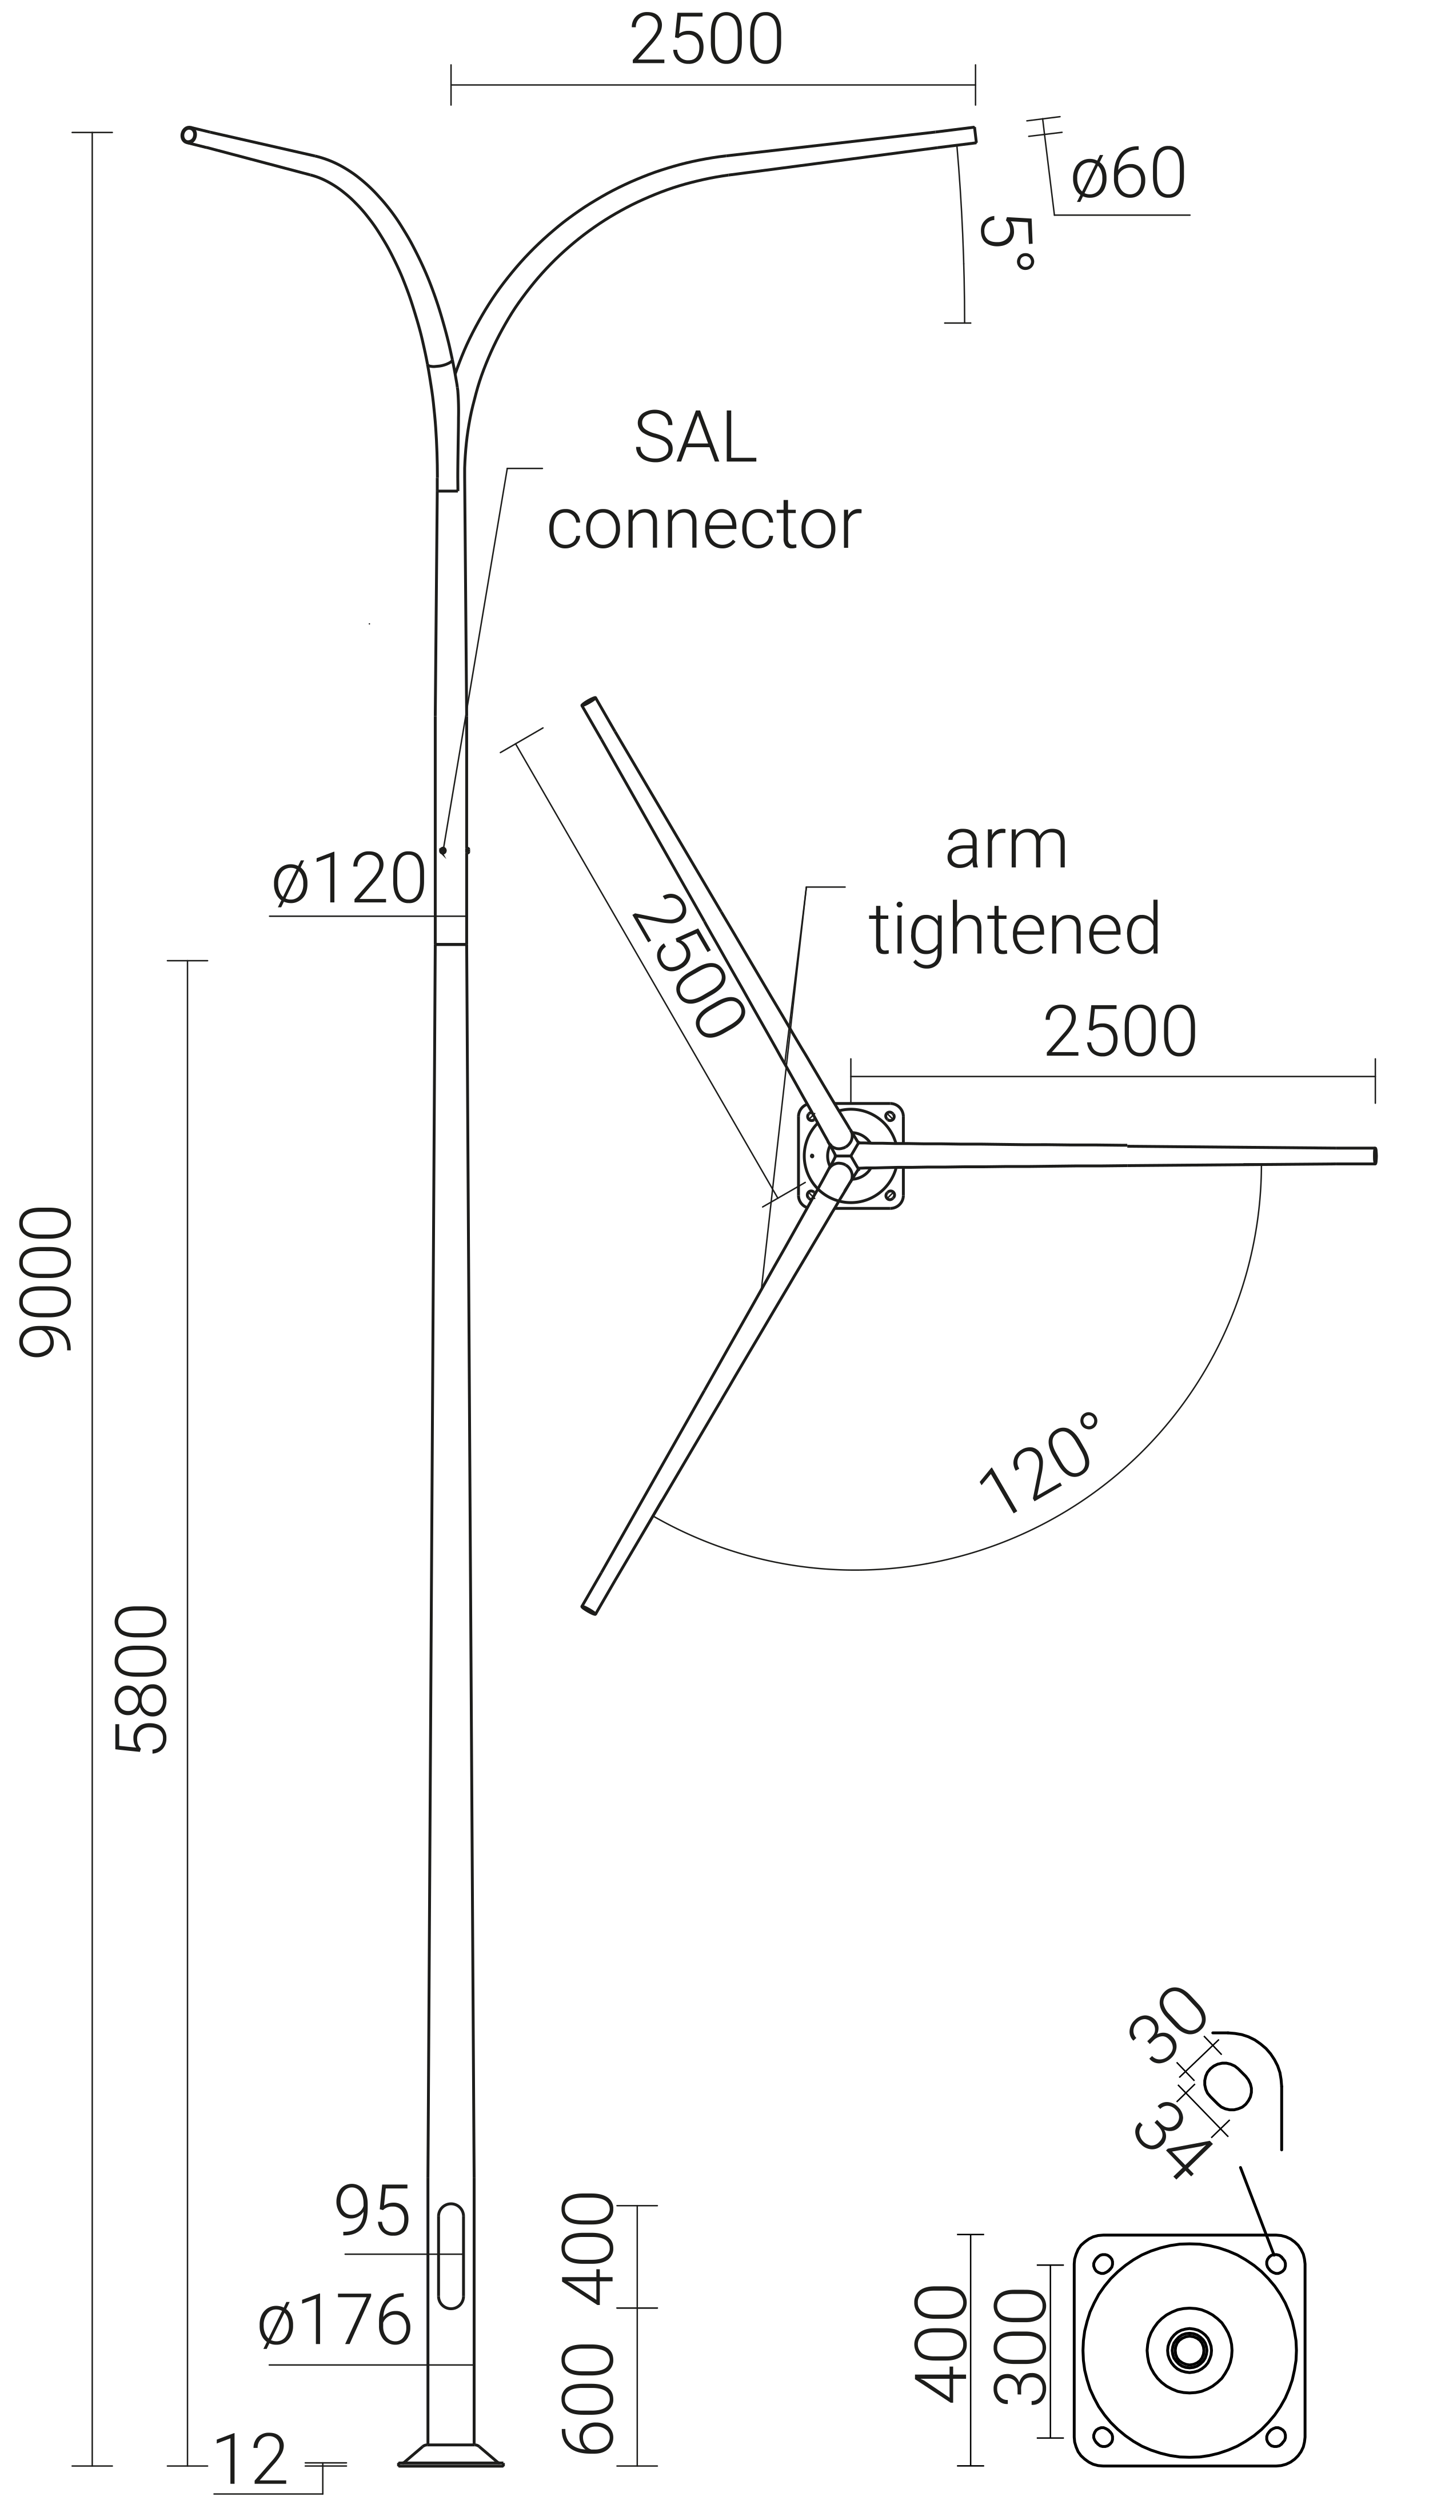 <svg xmlns="http://www.w3.org/2000/svg" viewBox="0 0 996.1 1741.8" preserveAspectRatio="xMinYMin" height="1741.8px">
  <title>42427 SAL-9 WL 3-2,5-3,2-5</title>
  <g>
    <path d="M566.2,804.9a.6.6,0,0,0,0,1.2c.2,0,.4-.3.4-.6s-.2-.6-.4-.6Z" style="fill: none;stroke: #1d1d1b;stroke-miterlimit: 10;stroke-width: 2px"/>
    <path d="M620.6,842a9.1,9.1,0,0,0,9.1-9.1" style="fill: none;stroke: #1d1d1b;stroke-miterlimit: 10;stroke-width: 2px"/>
    <line x1="629.7" y1="778.1" x2="629.7" y2="797.1" style="fill: none;stroke: #1d1d1b;stroke-miterlimit: 10;stroke-width: 2px"/>
    <line x1="629.7" y1="813.9" x2="629.7" y2="832.9" style="fill: none;stroke: #1d1d1b;stroke-miterlimit: 10;stroke-width: 2px"/>
    <path d="M629.7,778.1a9.2,9.2,0,0,0-9.1-9.2" style="fill: none;stroke: #1d1d1b;stroke-miterlimit: 10;stroke-width: 2px"/>
    <line x1="581.7" y1="768.9" x2="620.6" y2="768.9" style="fill: none;stroke: #1d1d1b;stroke-miterlimit: 10;stroke-width: 2px"/>
    <path d="M562.8,769.4a9.2,9.2,0,0,0-6.2,8.7" style="fill: none;stroke: #1d1d1b;stroke-miterlimit: 10;stroke-width: 2px"/>
    <line x1="556.6" y1="832.9" x2="556.6" y2="778.1" style="fill: none;stroke: #1d1d1b;stroke-miterlimit: 10;stroke-width: 2px"/>
    <path d="M556.6,832.9a9,9,0,0,0,6.2,8.6" style="fill: none;stroke: #1d1d1b;stroke-miterlimit: 10;stroke-width: 2px"/>
    <line x1="620.6" y1="842" x2="581.7" y2="842" style="fill: none;stroke: #1d1d1b;stroke-miterlimit: 10;stroke-width: 2px"/>
    <line x1="618.9" y1="830.7" x2="618.4" y2="831.2" style="fill: none;stroke: #1d1d1b;stroke-miterlimit: 10;stroke-width: 2px"/>
    <path d="M622.8,834.6a2.9,2.9,0,0,0,0-3.9,2.7,2.7,0,0,0-3.9,0" style="fill: none;stroke: #1d1d1b;stroke-miterlimit: 10;stroke-width: 2px"/>
    <line x1="622.2" y1="835.1" x2="622.8" y2="834.6" style="fill: none;stroke: #1d1d1b;stroke-miterlimit: 10;stroke-width: 2px"/>
    <path d="M618.4,831.2a2.7,2.7,0,0,0,0,3.9,2.6,2.6,0,0,0,3.8,0" style="fill: none;stroke: #1d1d1b;stroke-miterlimit: 10;stroke-width: 2px"/>
    <path d="M570.1,782.5a32.5,32.5,0,0,0,46.1,45.9,32.9,32.9,0,0,0,8.4-14.4" style="fill: none;stroke: #1d1d1b;stroke-miterlimit: 10;stroke-width: 2px"/>
    <path d="M624.6,797a32.6,32.6,0,0,0-39.8-23" style="fill: none;stroke: #1d1d1b;stroke-miterlimit: 10;stroke-width: 2px"/>
    <line x1="618.4" y1="779.7" x2="618.9" y2="780.3" style="fill: none;stroke: #1d1d1b;stroke-miterlimit: 10;stroke-width: 2px"/>
    <path d="M622.2,775.9a2.7,2.7,0,1,0-3.8,3.8" style="fill: none;stroke: #1d1d1b;stroke-miterlimit: 10;stroke-width: 2px"/>
    <line x1="622.8" y1="776.4" x2="622.2" y2="775.9" style="fill: none;stroke: #1d1d1b;stroke-miterlimit: 10;stroke-width: 2px"/>
    <path d="M618.9,780.3a2.8,2.8,0,0,0,3.9-3.9" style="fill: none;stroke: #1d1d1b;stroke-miterlimit: 10;stroke-width: 2px"/>
    <line x1="567.4" y1="780.3" x2="567.9" y2="779.7" style="fill: none;stroke: #1d1d1b;stroke-miterlimit: 10;stroke-width: 2px"/>
    <path d="M563.5,776.4a2.8,2.8,0,0,0,3.9,3.9" style="fill: none;stroke: #1d1d1b;stroke-miterlimit: 10;stroke-width: 2px"/>
    <line x1="564" y1="775.9" x2="563.5" y2="776.4" style="fill: none;stroke: #1d1d1b;stroke-miterlimit: 10;stroke-width: 2px"/>
    <path d="M567.9,779.7c.2-.1.3-.3.4-.4" style="fill: none;stroke: #1d1d1b;stroke-miterlimit: 10;stroke-width: 2px"/>
    <path d="M565.9,775.1a2.7,2.7,0,0,0-1.9.8" style="fill: none;stroke: #1d1d1b;stroke-miterlimit: 10;stroke-width: 2px"/>
    <line x1="567.9" y1="831.2" x2="567.4" y2="830.7" style="fill: none;stroke: #1d1d1b;stroke-miterlimit: 10;stroke-width: 2px"/>
    <path d="M564,835.1a2.7,2.7,0,0,0,1.9.8" style="fill: none;stroke: #1d1d1b;stroke-miterlimit: 10;stroke-width: 2px"/>
    <path d="M568.3,831.7l-.4-.5" style="fill: none;stroke: #1d1d1b;stroke-miterlimit: 10;stroke-width: 2px"/>
    <line x1="563.5" y1="834.6" x2="564" y2="835.1" style="fill: none;stroke: #1d1d1b;stroke-miterlimit: 10;stroke-width: 2px"/>
    <path d="M567.4,830.7a2.7,2.7,0,0,0-3.9,0,2.9,2.9,0,0,0,0,3.9" style="fill: none;stroke: #1d1d1b;stroke-miterlimit: 10;stroke-width: 2px"/>
    <path d="M594,821.7a16,16,0,0,0,12.8-7.4" style="fill: none;stroke: #1d1d1b;stroke-miterlimit: 10;stroke-width: 2px"/>
    <path d="M606.8,796.6a16.2,16.2,0,0,0-12.8-7.4" style="fill: none;stroke: #1d1d1b;stroke-miterlimit: 10;stroke-width: 2px"/>
    <path d="M578.7,798.1a16.1,16.1,0,0,0,0,14.8" style="fill: none;stroke: #1d1d1b;stroke-miterlimit: 10;stroke-width: 2px"/>
    <path d="M597.9,815.3l1.4-.7" style="fill: none;stroke: #1d1d1b;stroke-miterlimit: 10;stroke-width: 2px"/>
    <path d="M599.3,796.4l-1.4-.8" style="fill: none;stroke: #1d1d1b;stroke-miterlimit: 10;stroke-width: 2px"/>
    <path d="M582.2,804.7v1.6" style="fill: none;stroke: #1d1d1b;stroke-miterlimit: 10;stroke-width: 2px"/>
    <path d="M598.4,796.4h4.2l5.6.2h7l8.4.2h9.6l10.9.2h12l13.1.2h14l14.8.2,15.7.2H730l16.8.2h17.3l17.6.2h4.1" style="fill: none;stroke: #1d1d1b;stroke-miterlimit: 10;stroke-width: 2px"/>
    <path d="M785.8,812.2l-17.7.2H750.7l-16.9.2-16.5.2H701.5l-15,.2H672.3l-13.3.2H646.7l-11.1.2h-10l-8.7.2-7.3.2h-6l-4.6.2h-.6" style="fill: none;stroke: #1d1d1b;stroke-miterlimit: 10;stroke-width: 2px"/>
    <line x1="931.5" y1="811" x2="785.8" y2="812.2" style="fill: none;stroke: #1d1d1b;stroke-miterlimit: 10;stroke-width: 2px"/>
    <line x1="931.5" y1="800" x2="785.8" y2="798.7" style="fill: none;stroke: #1d1d1b;stroke-miterlimit: 10;stroke-width: 2px"/>
    <path d="M958.7,810.2c.4,0,.6-2.1.6-4.7s-.2-4.8-.6-4.8-.5,2.1-.5,4.8.2,4.7.5,4.7Z" style="fill: none;stroke: #1d1d1b;stroke-miterlimit: 10;stroke-width: 2px"/>
    <path d="M958.7,811c.4,0,.7-2.5.7-5.5s-.3-5.5-.7-5.5-.6,2.4-.6,5.5.3,5.5.6,5.5Z" style="fill: none;stroke: #1d1d1b;stroke-miterlimit: 10;stroke-width: 2px"/>
    <line x1="958.7" y1="811" x2="931.5" y2="811" style="fill: none;stroke: #1d1d1b;stroke-miterlimit: 10;stroke-width: 2px"/>
    <line x1="958.7" y1="800" x2="931.5" y2="800" style="fill: none;stroke: #1d1d1b;stroke-miterlimit: 10;stroke-width: 2px"/>
    <path d="M589.5,799.2l.5-.3a9.1,9.1,0,0,0,2.4-2.4,6.9,6.9,0,0,0,1.4-3,8.8,8.8,0,0,0,.2-3.2,7.5,7.5,0,0,0-1.1-2.8" style="fill: none;stroke: #1d1d1b;stroke-miterlimit: 10;stroke-width: 2px"/>
    <path d="M577.7,796.3c.1.2.1.3.2.4a8,8,0,0,0,2.2,2.3,10.1,10.1,0,0,0,3,1.3,9.2,9.2,0,0,0,3.3,0l1.9-.5,1.2-.6" style="fill: none;stroke: #1d1d1b;stroke-miterlimit: 10;stroke-width: 2px"/>
    <path d="M592.9,787.5l3.1,5,2.4,3.9" style="fill: none;stroke: #1d1d1b;stroke-miterlimit: 10;stroke-width: 2px"/>
    <path d="M582.6,805.5c-.5-1.1-1.2-2.3-1.9-3.7l-3-5.5" style="fill: none;stroke: #1d1d1b;stroke-miterlimit: 10;stroke-width: 2px"/>
    <path d="M405.6,491.6c.2.3,2.4-.7,5.1-2.2s4.6-3,4.4-3.3-2.5.7-5.1,2.2-4.6,3-4.4,3.3Z" style="fill: none;stroke: #1d1d1b;stroke-miterlimit: 10;stroke-width: 2px"/>
    <path d="M406.2,491.2c.2.3,2.2-.5,4.4-1.8s4-2.6,3.9-2.9-2.2.5-4.5,1.8-3.9,2.6-3.8,2.9Z" style="fill: none;stroke: #1d1d1b;stroke-miterlimit: 10;stroke-width: 2px"/>
    <path d="M577.7,796.3c-1-1.9-2.2-4-3.5-6.3s-2.6-4.7-4.1-7.4l-4.7-8.6-5.4-9.5-5.9-10.6-6.4-11.4q-3.5-6-6.9-12.3l-7.4-13.1-7.7-13.6-8-14.3c-2.8-4.8-5.5-9.7-8.4-14.7l-8.5-15.1c-2.9-5-5.8-10.2-8.7-15.3L491,642" style="fill: none;stroke: #1d1d1b;stroke-miterlimit: 10;stroke-width: 2px"/>
    <path d="M502.7,635.3l9,15.2,8.8,15,8.6,14.6,8.3,14.1,8.1,13.6,7.6,13c2.5,4.2,4.9,8.3,7.3,12.2s4.6,7.8,6.8,11.5l6.2,10.5,5.7,9.6,5.1,8.5,4.5,7.4c1.4,2.3,2.7,4.4,3.8,6.4a2.1,2.1,0,0,1,.4.6" style="fill: none;stroke: #1d1d1b;stroke-miterlimit: 10;stroke-width: 2px"/>
    <line x1="428.7" y1="509.7" x2="502.7" y2="635.3" style="fill: none;stroke: #1d1d1b;stroke-miterlimit: 10;stroke-width: 2px"/>
    <line x1="419.2" y1="515.2" x2="491" y2="642" style="fill: none;stroke: #1d1d1b;stroke-miterlimit: 10;stroke-width: 2px"/>
    <line x1="415.1" y1="486.1" x2="428.7" y2="509.7" style="fill: none;stroke: #1d1d1b;stroke-miterlimit: 10;stroke-width: 2px"/>
    <line x1="405.6" y1="491.6" x2="419.2" y2="515.2" style="fill: none;stroke: #1d1d1b;stroke-miterlimit: 10;stroke-width: 2px"/>
    <path d="M589.5,811.8l-.5-.3a9,9,0,0,0-3.3-.9,6.2,6.2,0,0,0-3.3.3,7.6,7.6,0,0,0-2.8,1.5,7.9,7.9,0,0,0-1.9,2.2" style="fill: none;stroke: #1d1d1b;stroke-miterlimit: 10;stroke-width: 2px"/>
    <path d="M592.9,823.4c.1-.1.2-.2.2-.3a5.9,5.9,0,0,0,.9-3.1,6.9,6.9,0,0,0-.4-3.2,8.3,8.3,0,0,0-1.6-2.9,9.3,9.3,0,0,0-1.4-1.4l-1.1-.7" style="fill: none;stroke: #1d1d1b;stroke-miterlimit: 10;stroke-width: 2px"/>
    <path d="M577.7,814.6l2.8-5.1,2.1-4" style="fill: none;stroke: #1d1d1b;stroke-miterlimit: 10;stroke-width: 2px"/>
    <path d="M598.4,814.6l-2.2,3.5-3.3,5.3" style="fill: none;stroke: #1d1d1b;stroke-miterlimit: 10;stroke-width: 2px"/>
    <path d="M415.1,1124.8c.2-.3-1.8-1.8-4.4-3.3s-4.9-2.5-5.1-2.1,1.8,1.8,4.4,3.3,4.9,2.5,5.1,2.1Z" style="fill: none;stroke: #1d1d1b;stroke-miterlimit: 10;stroke-width: 2px"/>
    <path d="M414.5,1124.5c.1-.3-1.6-1.6-3.9-2.9s-4.2-2.2-4.4-1.9,1.6,1.6,3.8,2.9,4.3,2.2,4.5,1.9Z" style="fill: none;stroke: #1d1d1b;stroke-miterlimit: 10;stroke-width: 2px"/>
    <path d="M592.9,823.4l-3.7,6.2-4.4,7.2c-1.5,2.7-3.2,5.5-5,8.4l-5.6,9.5L568,865.1l-6.7,11.3-7.2,12.1c-2.4,4.2-5,8.5-7.6,12.9l-8,13.5L530.2,929l-8.6,14.5-8.8,14.9c-2.9,5.1-5.9,10.1-8.9,15.2l-1.2,2.1" style="fill: none;stroke: #1d1d1b;stroke-miterlimit: 10;stroke-width: 2px"/>
    <path d="M491,968.9l8.7-15.4,8.5-15.1,8.4-14.8,8.1-14.3,7.7-13.7,7.4-13.2,7-12.3,6.5-11.6,6-10.7,5.4-9.7c1.7-3.1,3.3-6,4.9-8.7l4.2-7.6,3.5-6.5.4-.7" style="fill: none;stroke: #1d1d1b;stroke-miterlimit: 10;stroke-width: 2px"/>
    <line x1="419.2" y1="1095.8" x2="491" y2="968.9" style="fill: none;stroke: #1d1d1b;stroke-miterlimit: 10;stroke-width: 2px"/>
    <line x1="428.7" y1="1101.3" x2="502.7" y2="975.7" style="fill: none;stroke: #1d1d1b;stroke-miterlimit: 10;stroke-width: 2px"/>
    <line x1="405.6" y1="1119.4" x2="419.2" y2="1095.8" style="fill: none;stroke: #1d1d1b;stroke-miterlimit: 10;stroke-width: 2px"/>
    <line x1="415.1" y1="1124.8" x2="428.7" y2="1101.3" style="fill: none;stroke: #1d1d1b;stroke-miterlimit: 10;stroke-width: 2px"/>
    <line x1="593.1" y1="805.5" x2="582.6" y2="805.5" style="fill: none;stroke: #1d1d1b;stroke-miterlimit: 10;stroke-width: 2px"/>
    <line x1="598.4" y1="796.4" x2="593.1" y2="805.5" style="fill: none;stroke: #1d1d1b;stroke-miterlimit: 10;stroke-width: 2px"/>
    <line x1="598.4" y1="814.6" x2="593.1" y2="805.5" style="fill: none;stroke: #1d1d1b;stroke-miterlimit: 10;stroke-width: 2px"/>
    <line x1="330.9" y1="1703.6" x2="297.8" y2="1703.6" style="fill: none;stroke: #1d1d1b;stroke-miterlimit: 10;stroke-width: 2px"/>
    <line x1="277.8" y1="1718.4" x2="277.8" y2="1716.2" style="fill: none;stroke: #1d1d1b;stroke-miterlimit: 10;stroke-width: 2px"/>
    <line x1="350.9" y1="1718.4" x2="277.8" y2="1718.4" style="fill: none;stroke: #1d1d1b;stroke-miterlimit: 10;stroke-width: 2px"/>
    <line x1="350.9" y1="1716.2" x2="277.8" y2="1716.2" style="fill: none;stroke: #1d1d1b;stroke-miterlimit: 10;stroke-width: 2px"/>
    <line x1="350.9" y1="1718.4" x2="350.9" y2="1716.2" style="fill: none;stroke: #1d1d1b;stroke-miterlimit: 10;stroke-width: 2px"/>
    <path d="M334.1,1704.8a4.7,4.7,0,0,0-3.2-1.2" style="fill: none;stroke: #1d1d1b;stroke-miterlimit: 10;stroke-width: 2px"/>
    <path d="M297.8,1703.6a4.9,4.9,0,0,0-3.2,1.2" style="fill: none;stroke: #1d1d1b;stroke-miterlimit: 10;stroke-width: 2px"/>
    <path d="M347,1715.8a2.5,2.5,0,0,0,1.2.4" style="fill: none;stroke: #1d1d1b;stroke-miterlimit: 10;stroke-width: 2px"/>
    <path d="M280.6,1716.2a2.1,2.1,0,0,0,1.1-.4" style="fill: none;stroke: #1d1d1b;stroke-miterlimit: 10;stroke-width: 2px"/>
    <line x1="294.6" y1="1704.8" x2="281.7" y2="1715.8" style="fill: none;stroke: #1d1d1b;stroke-miterlimit: 10;stroke-width: 2px"/>
    <line x1="334.1" y1="1704.8" x2="347" y2="1715.8" style="fill: none;stroke: #1d1d1b;stroke-miterlimit: 10;stroke-width: 2px"/>
    <line x1="298.3" y1="1517.3" x2="303.4" y2="658.1" style="fill: none;stroke: #1d1d1b;stroke-miterlimit: 10;stroke-width: 2px"/>
    <line x1="325.3" y1="658.1" x2="330.5" y2="1517.3" style="fill: none;stroke: #1d1d1b;stroke-miterlimit: 10;stroke-width: 2px"/>
    <line x1="303.4" y1="658.1" x2="325.3" y2="658.1" style="fill: none;stroke: #1d1d1b;stroke-miterlimit: 10;stroke-width: 2px"/>
    <line x1="298.3" y1="1703.6" x2="298.3" y2="1517.3" style="fill: none;stroke: #1d1d1b;stroke-miterlimit: 10;stroke-width: 2px"/>
    <line x1="330.5" y1="1517.3" x2="330.5" y2="1703.6" style="fill: none;stroke: #1d1d1b;stroke-miterlimit: 10;stroke-width: 2px"/>
    <path d="M305.7,1600a8.7,8.7,0,0,0,17.4,0" style="fill: none;stroke: #1d1d1b;stroke-miterlimit: 10;stroke-width: 2px"/>
    <path d="M323.1,1544.3a8.7,8.7,0,0,0-17.4,0" style="fill: none;stroke: #1d1d1b;stroke-miterlimit: 10;stroke-width: 2px"/>
    <line x1="305.7" y1="1544.3" x2="305.7" y2="1600" style="fill: none;stroke: #1d1d1b;stroke-miterlimit: 10;stroke-width: 2px"/>
    <line x1="323.1" y1="1544.3" x2="323.1" y2="1600" style="fill: none;stroke: #1d1d1b;stroke-miterlimit: 10;stroke-width: 2px"/>
    <line x1="303.4" y1="658.1" x2="325.3" y2="658.1" style="fill: none;stroke: #1d1d1b;stroke-miterlimit: 10;stroke-width: 2px"/>
    <polyline points="325.3 593.6 325.3 593.6 325.3 593.6 325.3 593.6 325.3 593.6 325.3 593.5 325.3 593.5 325.3 593.4 325.3 593.4 325.3 593.3 325.3 593.2 325.3 593.1 325.3 593.1 325.3 592.9 325.3 592.7 325.3 592.5 325.3 592.3 325.3 592.2 325.3 592.2 325.3 592.1 325.3 592 325.3 591.9 325.3 591.9 325.3 591.8 325.3 591.8 325.3 591.8 325.3 591.7 325.3 591.7 325.3 591.7" style="fill: none;stroke: #1d1d1b;stroke-miterlimit: 10;stroke-width: 2px"/>
    <line x1="303.4" y1="658.1" x2="303.4" y2="499.1" style="fill: none;stroke: #1d1d1b;stroke-miterlimit: 10;stroke-width: 2px"/>
    <line x1="325.3" y1="658.1" x2="325.3" y2="594.3" style="fill: none;stroke: #1d1d1b;stroke-miterlimit: 10;stroke-width: 2px"/>
    <line x1="325.3" y1="591" x2="325.3" y2="499.1" style="fill: none;stroke: #1d1d1b;stroke-miterlimit: 10;stroke-width: 2px"/>
    <line x1="325.7" y1="592.4" x2="325.3" y2="592.6" style="fill: none;stroke: #1d1d1b;stroke-miterlimit: 10;stroke-width: 2px"/>
    <line x1="325.3" y1="592.8" x2="325.7" y2="592.5" style="fill: none;stroke: #1d1d1b;stroke-miterlimit: 10;stroke-width: 2px"/>
    <line x1="325.7" y1="591" x2="325.7" y2="592.4" style="fill: none;stroke: #1d1d1b;stroke-miterlimit: 10;stroke-width: 2px"/>
    <line x1="325.7" y1="592.5" x2="325.7" y2="594.3" style="fill: none;stroke: #1d1d1b;stroke-miterlimit: 10;stroke-width: 2px"/>
    <line x1="325.3" y1="591" x2="325.3" y2="592.6" style="fill: none;stroke: #1d1d1b;stroke-miterlimit: 10;stroke-width: 2px"/>
    <line x1="325.3" y1="592.8" x2="325.3" y2="594.3" style="fill: none;stroke: #1d1d1b;stroke-miterlimit: 10;stroke-width: 2px"/>
    <line x1="325.3" y1="591" x2="325.7" y2="591" style="fill: none;stroke: #1d1d1b;stroke-miterlimit: 10;stroke-width: 2px"/>
    <line x1="325.3" y1="594.3" x2="325.7" y2="594.3" style="fill: none;stroke: #1d1d1b;stroke-miterlimit: 10;stroke-width: 2px"/>
    <path d="M308.2,594.2a1.3,1.3,0,0,0,1.8-.9,1.9,1.9,0,0,0-.8-2.2,1.7,1.7,0,0,0-1,0" style="fill: none;stroke: #1d1d1b;stroke-miterlimit: 10;stroke-width: 2px"/>
    <path d="M308.9,594.3a1.5,1.5,0,0,0,1.4-1.6,1.6,1.6,0,0,0-1.4-1.7" style="fill: none;stroke: #1d1d1b;stroke-miterlimit: 10;stroke-width: 2px"/>
    <line x1="308.9" y1="594.3" x2="308.7" y2="594.3" style="fill: none;stroke: #1d1d1b;stroke-miterlimit: 10;stroke-width: 2px"/>
    <line x1="308.9" y1="591" x2="308.7" y2="591" style="fill: none;stroke: #1d1d1b;stroke-miterlimit: 10;stroke-width: 2px"/>
    <line x1="325.7" y1="592.4" x2="325.7" y2="592.5" style="fill: none;stroke: #1d1d1b;stroke-miterlimit: 10;stroke-width: 2px"/>
    <line x1="325.3" y1="593.6" x2="325.3" y2="593.6" style="fill: none;stroke: #1d1d1b;stroke-miterlimit: 10;stroke-width: 2px"/>
    <line x1="325.3" y1="591.8" x2="325.3" y2="591.8" style="fill: none;stroke: #1d1d1b;stroke-miterlimit: 10;stroke-width: 2px"/>
    <line x1="326" y1="594.3" x2="325.7" y2="594.3" style="fill: none;stroke: #1d1d1b;stroke-miterlimit: 10;stroke-width: 2px"/>
    <line x1="326" y1="591.1" x2="325.7" y2="591.1" style="fill: none;stroke: #1d1d1b;stroke-miterlimit: 10;stroke-width: 2px"/>
    <line x1="326.7" y1="591.8" x2="326.7" y2="593.5" style="fill: none;stroke: #1d1d1b;stroke-miterlimit: 10;stroke-width: 2px"/>
    <path d="M326.7,591.8a.7.7,0,0,0-.7-.7" style="fill: none;stroke: #1d1d1b;stroke-miterlimit: 10;stroke-width: 2px"/>
    <path d="M326,594.3a.7.7,0,0,0,.7-.8" style="fill: none;stroke: #1d1d1b;stroke-miterlimit: 10;stroke-width: 2px"/>
    <path d="M308.7,594.3a1.6,1.6,0,0,0,0-3.2" style="fill: none;stroke: #1d1d1b;stroke-miterlimit: 10;stroke-width: 2px"/>
    <line x1="308.6" y1="591.1" x2="308.7" y2="591.1" style="fill: none;stroke: #1d1d1b;stroke-miterlimit: 10;stroke-width: 2px"/>
    <line x1="308.6" y1="594.3" x2="308.7" y2="594.3" style="fill: none;stroke: #1d1d1b;stroke-miterlimit: 10;stroke-width: 2px"/>
    <line x1="308.5" y1="593.2" x2="307.9" y2="593.2" style="fill: none;stroke: #1d1d1b;stroke-miterlimit: 10;stroke-width: 2px"/>
    <line x1="307.9" y1="593.2" x2="307.6" y2="592.7" style="fill: none;stroke: #1d1d1b;stroke-miterlimit: 10;stroke-width: 2px"/>
    <line x1="307.6" y1="592.7" x2="307.9" y2="592.1" style="fill: none;stroke: #1d1d1b;stroke-miterlimit: 10;stroke-width: 2px"/>
    <line x1="307.9" y1="592.1" x2="308.5" y2="592.1" style="fill: none;stroke: #1d1d1b;stroke-miterlimit: 10;stroke-width: 2px"/>
    <line x1="308.5" y1="592.1" x2="308.7" y2="592.7" style="fill: none;stroke: #1d1d1b;stroke-miterlimit: 10;stroke-width: 2px"/>
    <line x1="308.7" y1="592.7" x2="308.5" y2="593.2" style="fill: none;stroke: #1d1d1b;stroke-miterlimit: 10;stroke-width: 2px"/>
    <path d="M307.9,592.7l.3.5" style="fill: none;stroke: #1d1d1b;stroke-miterlimit: 10;stroke-width: 2px"/>
    <line x1="307.6" y1="592.7" x2="307.9" y2="592.7" style="fill: none;stroke: #1d1d1b;stroke-miterlimit: 10;stroke-width: 2px"/>
    <path d="M308.2,592.1l-.3.6" style="fill: none;stroke: #1d1d1b;stroke-miterlimit: 10;stroke-width: 2px"/>
    <path d="M308.6,594.3h-.5l-.4-.2-.3-.3c-.1-.2-.2-.3-.2-.5a.9.9,0,0,1-.1-.5v-.5l.3-.5c.1-.1.2-.3.3-.3l.5-.3h.4" style="fill: none;stroke: #1d1d1b;stroke-miterlimit: 10;stroke-width: 2px"/>
    <line x1="679.3" y1="88.6" x2="680.6" y2="99.5" style="fill: none;stroke: #1d1d1b;stroke-miterlimit: 10;stroke-width: 2px"/>
    <line x1="680.6" y1="99.5" x2="653.4" y2="102.9" style="fill: none;stroke: #1d1d1b;stroke-miterlimit: 10;stroke-width: 2px"/>
    <line x1="679.3" y1="88.6" x2="652.1" y2="92" style="fill: none;stroke: #1d1d1b;stroke-miterlimit: 10;stroke-width: 2px"/>
    <line x1="653.4" y1="102.9" x2="507.8" y2="122" style="fill: none;stroke: #1d1d1b;stroke-miterlimit: 10;stroke-width: 2px"/>
    <line x1="652.1" y1="92" x2="506.2" y2="108.6" style="fill: none;stroke: #1d1d1b;stroke-miterlimit: 10;stroke-width: 2px"/>
    <path d="M507.8,122c-5.8.8-11.6,1.8-17.4,3.1s-11.4,2.7-17,4.4-11.2,3.7-16.6,5.9-10.9,4.6-16.1,7.2-10.4,5.5-15.4,8.5-9.9,6.3-14.7,9.8-9.3,7.1-13.7,10.9-8.8,7.9-12.9,12.1-8,8.5-11.7,13-7.3,9.2-10.7,14-6.5,9.8-9.4,14.9-5.6,10.2-8.1,15.5-4.8,10.7-6.9,16.2-3.9,11-5.4,16.7-3,11.3-4.1,17.1-2,11.5-2.6,17.3-1,11.6-1.2,17.5v7" style="fill: none;stroke: #1d1d1b;stroke-miterlimit: 10;stroke-width: 2px"/>
    <path d="M317.3,260.6c1.9-5.5,4-11,6.3-16.4s5.1-11.1,8-16.5,5.9-10.6,9.2-15.8,6.7-10.1,10.4-14.9,7.6-9.6,11.6-14.1,8.3-8.9,12.7-13.1,9-8.2,13.7-12.1,9.6-7.4,14.6-10.9,10.2-6.6,15.5-9.7,10.6-5.8,16.1-8.4,11.1-4.9,16.8-7.1,11.5-4,17.3-5.7,11.7-3.1,17.7-4.3,12.6-2.3,19-3" style="fill: none;stroke: #1d1d1b;stroke-miterlimit: 10;stroke-width: 2px"/>
    <line x1="323.9" y1="333.1" x2="325.3" y2="499.1" style="fill: none;stroke: #1d1d1b;stroke-miterlimit: 10;stroke-width: 2px"/>
    <line x1="304.8" y1="342.2" x2="319.2" y2="342.2" style="fill: none;stroke: #1d1d1b;stroke-miterlimit: 10;stroke-width: 2px"/>
    <line x1="319.1" y1="333.1" x2="319.2" y2="342.2" style="fill: none;stroke: #1d1d1b;stroke-miterlimit: 10;stroke-width: 2px"/>
    <path d="M318.8,269.9l.3,2.1a184.7,184.7,0,0,1,.5,19.1c0,6.9-.2,14.1-.3,22.5-.1,6.7-.2,12.8-.2,19.5" style="fill: none;stroke: #1d1d1b;stroke-miterlimit: 10;stroke-width: 2px"/>
    <line x1="304.8" y1="342.2" x2="303.4" y2="499.1" style="fill: none;stroke: #1d1d1b;stroke-miterlimit: 10;stroke-width: 2px"/>
    <path d="M304.8,333.1v-.2" style="fill: none;stroke: #1d1d1b;stroke-miterlimit: 10;stroke-width: 2px"/>
    <line x1="304.8" y1="342.2" x2="304.8" y2="333.1" style="fill: none;stroke: #1d1d1b;stroke-miterlimit: 10;stroke-width: 2px"/>
    <path d="M298,253.9a1.5,1.5,0,0,0,.5.7,3.4,3.4,0,0,0,1.7.6,10.6,10.6,0,0,0,2.7.2l3.2-.3a17.6,17.6,0,0,0,3.3-.7,16,16,0,0,0,2.9-1.1,9.7,9.7,0,0,0,2.1-1.2,2.4,2.4,0,0,0,.9-1.2v-.4" style="fill: none;stroke: #1d1d1b;stroke-miterlimit: 10;stroke-width: 2px"/>
    <path d="M315.3,250.5c1.2,5.6,2.2,11.4,3.2,17.2l.3,2.2" style="fill: none;stroke: #1d1d1b;stroke-miterlimit: 10;stroke-width: 2px"/>
    <path d="M304.9,332.9c0-5.9-.1-11.7-.3-17.6s-.5-11.6-.9-17.4-1-11.6-1.6-17.2-1.5-11.4-2.4-16.9c-.5-3.3-1.1-6.6-1.7-9.9" style="fill: none;stroke: #1d1d1b;stroke-miterlimit: 10;stroke-width: 2px"/>
    <path d="M132.9,88.8c-2.6-.7-5.2,1.2-5.9,4.2s.7,5.8,3.3,6.4,5.1-1.2,5.8-4.2-.7-5.8-3.2-6.4Z" style="fill: none;stroke: #1d1d1b;stroke-miterlimit: 10;stroke-width: 2px"/>
    <path d="M132.7,89.5c-2.2-.6-4.5,1.1-5.1,3.6s.6,5.1,2.8,5.6a4.5,4.5,0,0,0,5.1-3.6c.7-2.6-.6-5.1-2.8-5.6Z" style="fill: none;stroke: #1d1d1b;stroke-miterlimit: 10;stroke-width: 2px"/>
    <path d="M298,253.9c-1-5.5-2.2-10.8-3.4-16.1s-2.6-10.4-4.1-15.4-3-9.9-4.6-14.6-3.4-9.3-5.2-13.8-3.8-8.7-5.8-12.8-4-8-6.2-11.7-4.4-7.3-6.6-10.6-4.7-6.5-7-9.4a99.4,99.4,0,0,0-7.4-8.2,78.1,78.1,0,0,0-7.5-6.8,69.3,69.3,0,0,0-15.7-9.8,51.9,51.9,0,0,0-8.1-2.8" style="fill: none;stroke: #1d1d1b;stroke-miterlimit: 10;stroke-width: 2px"/>
    <path d="M219.6,108.7a72.5,72.5,0,0,1,18.6,7.2q4.5,2.5,9,5.7c3,2.2,5.9,4.6,8.8,7.2a112.7,112.7,0,0,1,8.4,8.5c2.8,3,5.5,6.3,8.1,9.7s5.2,7.2,7.6,11.1,4.9,7.9,7.1,12.1,4.5,8.7,6.6,13.2,4.2,9.3,6.1,14.2,3.7,9.9,5.4,15.1,3.2,10.4,4.7,15.8,2.9,10.9,4.1,16.5l1.2,5.5" style="fill: none;stroke: #1d1d1b;stroke-miterlimit: 10;stroke-width: 2px"/>
    <line x1="146.5" y1="92.1" x2="219.6" y2="108.7" style="fill: none;stroke: #1d1d1b;stroke-miterlimit: 10;stroke-width: 2px"/>
    <line x1="143.8" y1="102.7" x2="216.4" y2="121.9" style="fill: none;stroke: #1d1d1b;stroke-miterlimit: 10;stroke-width: 2px"/>
    <line x1="132.9" y1="88.8" x2="146.5" y2="92.1" style="fill: none;stroke: #1d1d1b;stroke-miterlimit: 10;stroke-width: 2px"/>
    <line x1="130.3" y1="99.4" x2="143.9" y2="102.8" style="fill: none;stroke: #1d1d1b;stroke-miterlimit: 10;stroke-width: 2px"/>
    <line x1="622.8" y1="830.7" x2="618.4" y2="835.1" style="fill: none;stroke: #1d1d1b;stroke-linecap: round;stroke-linejoin: round"/>
    <line x1="618.4" y1="775.9" x2="622.8" y2="780.3" style="fill: none;stroke: #1d1d1b;stroke-linecap: round;stroke-linejoin: round"/>
    <line x1="563.5" y1="780.3" x2="567.9" y2="775.9" style="fill: none;stroke: #1d1d1b;stroke-linecap: round;stroke-linejoin: round"/>
    <line x1="567.9" y1="835.1" x2="563.5" y2="830.7" style="fill: none;stroke: #1d1d1b;stroke-linecap: round;stroke-linejoin: round"/>
    <line x1="665.2" y1="101.4" x2="668.9" y2="101" style="fill: none;stroke: #1d1d1b;stroke-linecap: round;stroke-linejoin: round"/>
    <line x1="64.3" y1="1718.3" x2="64.3" y2="92.3" style="fill: none;stroke: #1d1d1b;stroke-linecap: round;stroke-linejoin: round"/>
    <line x1="444.2" y1="1608.2" x2="444.2" y2="1608.2" style="fill: none;stroke: #1d1d1b;stroke-linecap: round;stroke-linejoin: round"/>
    <line x1="444.2" y1="1536.9" x2="444.2" y2="1536.9" style="fill: none;stroke: #1d1d1b;stroke-linecap: round;stroke-linejoin: round"/>
    <line x1="130.7" y1="669.4" x2="130.7" y2="669.4" style="fill: none;stroke: #1d1d1b;stroke-linecap: round;stroke-linejoin: round"/>
    <line x1="225" y1="1718.3" x2="225" y2="1718.3" style="fill: none;stroke: #1d1d1b;stroke-linecap: round;stroke-linejoin: round"/>
    <line x1="430.1" y1="1608.2" x2="458.2" y2="1608.2" style="fill: none;stroke: #1d1d1b;stroke-linecap: round;stroke-linejoin: round"/>
    <line x1="444.2" y1="1718.3" x2="444.2" y2="1608.2" style="fill: none;stroke: #1d1d1b;stroke-linecap: round;stroke-linejoin: round"/>
    <line x1="430.1" y1="1608.2" x2="458.2" y2="1608.2" style="fill: none;stroke: #1d1d1b;stroke-linecap: round;stroke-linejoin: round"/>
    <line x1="430.1" y1="1536.9" x2="458.2" y2="1536.9" style="fill: none;stroke: #1d1d1b;stroke-linecap: round;stroke-linejoin: round"/>
    <line x1="444.2" y1="1608.2" x2="444.2" y2="1536.9" style="fill: none;stroke: #1d1d1b;stroke-linecap: round;stroke-linejoin: round"/>
    <line x1="50.3" y1="1718.3" x2="78.3" y2="1718.3" style="fill: none;stroke: #1d1d1b;stroke-linecap: round;stroke-linejoin: round"/>
    <line x1="430.1" y1="1718.3" x2="458.2" y2="1718.3" style="fill: none;stroke: #1d1d1b;stroke-linecap: round;stroke-linejoin: round"/>
    <line x1="116.7" y1="1718.3" x2="144.7" y2="1718.3" style="fill: none;stroke: #1d1d1b;stroke-linecap: round;stroke-linejoin: round"/>
    <line x1="50.3" y1="92.3" x2="78.3" y2="92.3" style="fill: none;stroke: #1d1d1b;stroke-linecap: round;stroke-linejoin: round"/>
    <line x1="116.7" y1="669.4" x2="144.7" y2="669.4" style="fill: none;stroke: #1d1d1b;stroke-linecap: round;stroke-linejoin: round"/>
    <line x1="130.7" y1="1718.3" x2="130.7" y2="669.4" style="fill: none;stroke: #1d1d1b;stroke-linecap: round;stroke-linejoin: round"/>
    <line x1="241.5" y1="1716.1" x2="212.8" y2="1716.1" style="fill: none;stroke: #1d1d1b;stroke-linecap: round;stroke-linejoin: round"/>
    <line x1="241.5" y1="1718.3" x2="212.8" y2="1718.3" style="fill: none;stroke: #1d1d1b;stroke-linecap: round;stroke-linejoin: round"/>
    <line x1="225" y1="1718.3" x2="225" y2="1737.8" style="fill: none;stroke: #1d1d1b;stroke-linecap: round;stroke-linejoin: round"/>
    <line x1="225" y1="1737.8" x2="149.2" y2="1737.8" style="fill: none;stroke: #1d1d1b;stroke-linecap: round;stroke-linejoin: round"/>
    <line x1="225" y1="1716.1" x2="225" y2="1718.3" style="fill: none;stroke: #1d1d1b;stroke-linecap: round;stroke-linejoin: round"/>
    <line x1="322.7" y1="1570.7" x2="240.6" y2="1570.7" style="fill: none;stroke: #1d1d1b;stroke-linecap: round;stroke-linejoin: round"/>
    <line x1="330" y1="1647.9" x2="187.7" y2="1647.9" style="fill: none;stroke: #1d1d1b;stroke-linecap: round;stroke-linejoin: round"/>
    <line x1="350.9" y1="1718.4" x2="350.9" y2="1718.4" style="fill: none;stroke: #1d1d1b;stroke-linecap: round;stroke-linejoin: round"/>
    <line x1="314.4" y1="1608.7" x2="314.4" y2="1608.7" style="fill: none;stroke: #1d1d1b;stroke-linecap: round;stroke-linejoin: round"/>
    <line x1="314.4" y1="1608.7" x2="314.4" y2="1608.7" style="fill: none;stroke: #1d1d1b;stroke-linecap: round;stroke-linejoin: round"/>
    <line x1="314.4" y1="1535.6" x2="314.4" y2="1535.6" style="fill: none;stroke: #1d1d1b;stroke-linecap: round;stroke-linejoin: round"/>
    <line x1="350.9" y1="1718.4" x2="350.9" y2="1718.4" style="fill: none;stroke: #1d1d1b;stroke-linecap: round;stroke-linejoin: round"/>
    <line x1="680" y1="94.1" x2="680" y2="94.1" style="fill: none;stroke: #1d1d1b;stroke-linecap: round;stroke-linejoin: round"/>
    <line x1="680" y1="94.1" x2="680" y2="94.1" style="fill: none;stroke: #1d1d1b;stroke-linecap: round;stroke-linejoin: round"/>
    <line x1="680" y1="59.2" x2="680" y2="59.2" style="fill: none;stroke: #1d1d1b;stroke-linecap: round;stroke-linejoin: round"/>
    <line x1="350.9" y1="1718.4" x2="350.9" y2="1718.4" style="fill: none;stroke: #1d1d1b;stroke-linecap: round;stroke-linejoin: round"/>
    <line x1="325.3" y1="658.1" x2="325.3" y2="658.1" style="fill: none;stroke: #1d1d1b;stroke-linecap: round;stroke-linejoin: round"/>
    <line x1="277.8" y1="1716.2" x2="277.8" y2="1716.2" style="fill: none;stroke: #1d1d1b;stroke-linecap: round;stroke-linejoin: round"/>
    <line x1="277.8" y1="1718.4" x2="277.8" y2="1718.4" style="fill: none;stroke: #1d1d1b;stroke-linecap: round;stroke-linejoin: round"/>
    <line x1="323.1" y1="1572.1" x2="323.1" y2="1572.1" style="fill: none;stroke: #1d1d1b;stroke-linecap: round;stroke-linejoin: round"/>
    <line x1="305.7" y1="1572.1" x2="305.7" y2="1572.1" style="fill: none;stroke: #1d1d1b;stroke-linecap: round;stroke-linejoin: round"/>
    <line x1="305.7" y1="1571.3" x2="305.7" y2="1571.3" style="fill: none;stroke: #1d1d1b;stroke-linecap: round;stroke-linejoin: round"/>
    <line x1="680.6" y1="99.5" x2="680.6" y2="99.5" style="fill: none;stroke: #1d1d1b;stroke-linecap: round;stroke-linejoin: round"/>
    <line x1="679.3" y1="88.6" x2="679.3" y2="88.6" style="fill: none;stroke: #1d1d1b;stroke-linecap: round;stroke-linejoin: round"/>
    <line x1="726.8" y1="82.8" x2="726.8" y2="82.8" style="fill: none;stroke: #1d1d1b;stroke-linecap: round;stroke-linejoin: round"/>
    <line x1="330.5" y1="1648.5" x2="330.5" y2="1648.5" style="fill: none;stroke: #1d1d1b;stroke-linecap: round;stroke-linejoin: round"/>
    <line x1="298.3" y1="1648.5" x2="298.3" y2="1648.5" style="fill: none;stroke: #1d1d1b;stroke-linecap: round;stroke-linejoin: round"/>
    <line x1="298.3" y1="1648.3" x2="298.3" y2="1648.3" style="fill: none;stroke: #1d1d1b;stroke-linecap: round;stroke-linejoin: round"/>
    <line x1="303.4" y1="658.1" x2="303.4" y2="658.1" style="fill: none;stroke: #1d1d1b;stroke-linecap: round;stroke-linejoin: round"/>
    <line x1="325.3" y1="658.1" x2="325.3" y2="658.1" style="fill: none;stroke: #1d1d1b;stroke-linecap: round;stroke-linejoin: round"/>
    <line x1="325.3" y1="638.4" x2="325.3" y2="638.4" style="fill: none;stroke: #1d1d1b;stroke-linecap: round;stroke-linejoin: round"/>
    <line x1="671.8" y1="183.8" x2="671.8" y2="183.8" style="fill: none;stroke: #1d1d1b;stroke-linecap: round;stroke-linejoin: round"/>
    <line x1="658.6" y1="225.1" x2="658.6" y2="225.1" style="fill: none;stroke: #1d1d1b;stroke-linecap: round;stroke-linejoin: round"/>
    <line x1="665.2" y1="101.4" x2="665.2" y2="101.4" style="fill: none;stroke: #1d1d1b;stroke-linecap: round;stroke-linejoin: round"/>
    <line x1="668.9" y1="101" x2="668.9" y2="101" style="fill: none;stroke: #1d1d1b;stroke-linecap: round;stroke-linejoin: round"/>
    <line x1="676.6" y1="225.1" x2="676.6" y2="225.1" style="fill: none;stroke: #1d1d1b;stroke-linecap: round;stroke-linejoin: round"/>
    <line x1="593.1" y1="805.5" x2="593.1" y2="805.5" style="fill: none;stroke: #1d1d1b;stroke-linecap: round;stroke-linejoin: round"/>
    <line x1="958.7" y1="805.5" x2="958.7" y2="805.5" style="fill: none;stroke: #1d1d1b;stroke-linecap: round;stroke-linejoin: round"/>
    <line x1="257.5" y1="434.7" x2="257.5" y2="434.7" style="fill: none;stroke: #1d1d1b;stroke-linecap: round;stroke-linejoin: round"/>
    <line x1="410.3" y1="488.9" x2="410.3" y2="488.9" style="fill: none;stroke: #1d1d1b;stroke-linecap: round;stroke-linejoin: round"/>
    <line x1="593.1" y1="805.5" x2="593.1" y2="805.5" style="fill: none;stroke: #1d1d1b;stroke-linecap: round;stroke-linejoin: round"/>
    <line x1="542.2" y1="834.9" x2="542.2" y2="834.9" style="fill: none;stroke: #1d1d1b;stroke-linecap: round;stroke-linejoin: round"/>
    <line x1="645.5" y1="1089.7" x2="645.5" y2="1089.7" style="fill: none;stroke: #1d1d1b;stroke-linecap: round;stroke-linejoin: round"/>
    <line x1="415.1" y1="1124.8" x2="415.1" y2="1124.8" style="fill: none;stroke: #1d1d1b;stroke-linecap: round;stroke-linejoin: round"/>
    <line x1="958.7" y1="811" x2="958.7" y2="811" style="fill: none;stroke: #1d1d1b;stroke-linecap: round;stroke-linejoin: round"/>
    <line x1="931.5" y1="811" x2="931.5" y2="811" style="fill: none;stroke: #1d1d1b;stroke-linecap: round;stroke-linejoin: round"/>
    <line x1="428.7" y1="1101.3" x2="428.7" y2="1101.3" style="fill: none;stroke: #1d1d1b;stroke-linecap: round;stroke-linejoin: round"/>
    <path d="M566.7,805.5c0-.4-.2-.8-.5-.8s-.6.4-.6.8a.7.7,0,0,0,.6.7" style="fill: none;stroke: #1d1d1b;stroke-linecap: round;stroke-linejoin: round"/>
    <line x1="314.4" y1="73.2" x2="314.4" y2="45.2" style="fill: none;stroke: #1d1d1b;stroke-linecap: round;stroke-linejoin: round"/>
    <line x1="680" y1="73.2" x2="680" y2="45.2" style="fill: none;stroke: #1d1d1b;stroke-linecap: round;stroke-linejoin: round"/>
    <line x1="314.4" y1="59.2" x2="680" y2="59.2" style="fill: none;stroke: #1d1d1b;stroke-linecap: round;stroke-linejoin: round"/>
    <line x1="717.1" y1="95" x2="740.3" y2="92.2" style="fill: none;stroke: #1d1d1b;stroke-linecap: round;stroke-linejoin: round"/>
    <line x1="715.8" y1="84.2" x2="738.9" y2="81.3" style="fill: none;stroke: #1d1d1b;stroke-linecap: round;stroke-linejoin: round"/>
    <line x1="726.8" y1="82.8" x2="728.1" y2="93.7" style="fill: none;stroke: #1d1d1b;stroke-linecap: round;stroke-linejoin: round"/>
    <line x1="728.1" y1="93.7" x2="735" y2="149.9" style="fill: none;stroke: #1d1d1b;stroke-linecap: round;stroke-linejoin: round"/>
    <line x1="735" y1="149.9" x2="829.5" y2="149.9" style="fill: none;stroke: #1d1d1b;stroke-linecap: round;stroke-linejoin: round"/>
    <line x1="330.5" y1="1611.7" x2="330.5" y2="1636" style="fill: none;stroke: #1d1d1b;stroke-linecap: round;stroke-linejoin: round"/>
    <line x1="298.3" y1="1611.7" x2="298.3" y2="1636" style="fill: none;stroke: #1d1d1b;stroke-linecap: round;stroke-linejoin: round"/>
    <line x1="303.4" y1="621.4" x2="303.4" y2="626.2" style="fill: none;stroke: #1d1d1b;stroke-linecap: round;stroke-linejoin: round"/>
    <line x1="325.3" y1="621.4" x2="325.3" y2="626.2" style="fill: none;stroke: #1d1d1b;stroke-linecap: round;stroke-linejoin: round"/>
    <line x1="325.3" y1="638.4" x2="303.4" y2="638.4" style="fill: none;stroke: #1d1d1b;stroke-linecap: round;stroke-linejoin: round"/>
    <line x1="303.4" y1="638.4" x2="187.9" y2="638.4" style="fill: none;stroke: #1d1d1b;stroke-linecap: round;stroke-linejoin: round"/>
    <g>
      <line x1="308.9" y1="592.7" x2="353.6" y2="326.4" style="fill: none;stroke: #1d1d1b;stroke-linecap: round;stroke-linejoin: round"/>
      <line x1="353.6" y1="326.4" x2="378.1" y2="326.4" style="fill: none;stroke: #1d1d1b;stroke-linecap: round;stroke-linejoin: round"/>
    </g>
    <line x1="658.6" y1="225.1" x2="676.6" y2="225.1" style="fill: none;stroke: #1d1d1b;stroke-linecap: round;stroke-linejoin: round"/>
    <path d="M672.4,225.1q0-62.1-5.4-123.9" style="fill: none;stroke: #1d1d1b;stroke-linecap: round;stroke-linejoin: round"/>
    <line x1="593.1" y1="768.7" x2="593.1" y2="737.8" style="fill: none;stroke: #1d1d1b;stroke-linecap: round;stroke-linejoin: round"/>
    <line x1="958.7" y1="768.7" x2="958.7" y2="737.8" style="fill: none;stroke: #1d1d1b;stroke-linecap: round;stroke-linejoin: round"/>
    <line x1="593.1" y1="750.1" x2="958.7" y2="750.1" style="fill: none;stroke: #1d1d1b;stroke-linecap: round;stroke-linejoin: round"/>
    <line x1="378.5" y1="507.2" x2="348.8" y2="524.4" style="fill: none;stroke: #1d1d1b;stroke-linecap: round;stroke-linejoin: round"/>
    <line x1="561.3" y1="823.9" x2="531.6" y2="841" style="fill: none;stroke: #1d1d1b;stroke-linecap: round;stroke-linejoin: round"/>
    <line x1="359.4" y1="518.3" x2="542.2" y2="834.9" style="fill: none;stroke: #1d1d1b;stroke-linecap: round;stroke-linejoin: round"/>
    <line x1="447.1" y1="1069.4" x2="460.9" y2="1045.5" style="fill: none;stroke: #1d1d1b;stroke-linecap: round;stroke-linejoin: round"/>
    <line x1="894.8" y1="811" x2="867.1" y2="811" style="fill: none;stroke: #1d1d1b;stroke-linecap: round;stroke-linejoin: round"/>
    <path d="M454.8,1056.1c135.4,78.1,308.5,31.7,386.6-103.6A282.8,282.8,0,0,0,879.3,811" style="fill: none;stroke: #1d1d1b;stroke-linecap: round;stroke-linejoin: round"/>
    <g>
      <line x1="547" y1="741.3" x2="562.1" y2="618.1" style="fill: none;stroke: #1d1d1b;stroke-linecap: round;stroke-linejoin: round"/>
      <line x1="562.1" y1="618.1" x2="589.1" y2="618.1" style="fill: none;stroke: #1d1d1b;stroke-linecap: round;stroke-linejoin: round"/>
    </g>
    <line x1="530.7" y1="898.7" x2="562.1" y2="618.1" style="fill: none;stroke: #1d1d1b;stroke-linecap: round;stroke-linejoin: round"/>
    <g>
      <path d="M391.6,1692.5h2.5v.4c0,4.2,1.2,7.5,3.7,9.9s5.9,3.7,10.3,4a10.1,10.1,0,0,1-3.1-3.7,11.8,11.8,0,0,1-1.1-5,9.3,9.3,0,0,1,3.2-7.4,12.5,12.5,0,0,1,8.4-2.7,15.1,15.1,0,0,1,6.1,1.2,9.8,9.8,0,0,1,4.3,3.7,10.1,10.1,0,0,1,1.6,5.5,10.6,10.6,0,0,1-3.7,8.2c-2.4,2.1-5.6,3.1-9.5,3.1h-2.8c-6.3,0-11.2-1.4-14.7-4.3s-5.2-6.9-5.2-12.2Zm14.8,6a9.6,9.6,0,0,0,1.6,5.2,8,8,0,0,0,4.2,3.1h2.4a11.8,11.8,0,0,0,7.5-2.3,7.6,7.6,0,0,0,2.9-6.1,6.6,6.6,0,0,0-2.7-5.5,10.5,10.5,0,0,0-6.7-2.1,10.1,10.1,0,0,0-6.7,2.1A6.9,6.9,0,0,0,406.4,1698.5Z" style="fill: #1d1d1b"/>
      <path d="M412.3,1661c5,0,8.7.9,11.3,2.7s3.9,4.5,3.9,8.1a9.2,9.2,0,0,1-3.8,7.9c-2.5,1.9-6.2,2.8-11,2.9h-6.3c-5,0-8.7-.9-11.2-2.8s-3.8-4.5-3.8-8a9.5,9.5,0,0,1,3.6-8c2.5-1.8,6.1-2.7,10.9-2.8Zm-6.3,2.9c-4,0-7,.6-9.1,2a6.4,6.4,0,0,0-3.1,5.9,6.6,6.6,0,0,0,3,5.9c2,1.3,5,2,8.9,2h6.9c4,0,7.1-.7,9.2-2a6.6,6.6,0,0,0,3.2-5.9,6.5,6.5,0,0,0-3.1-5.9c-2.1-1.3-5.1-2-9.1-2Z" style="fill: #1d1d1b"/>
      <path d="M412.3,1633.6c5,0,8.7.9,11.3,2.7s3.9,4.5,3.9,8.1a9.6,9.6,0,0,1-3.8,8c-2.5,1.8-6.2,2.7-11,2.8h-6.3c-5,0-8.7-.9-11.2-2.8s-3.8-4.5-3.8-8a9.5,9.5,0,0,1,3.6-8c2.5-1.8,6.1-2.7,10.9-2.8Zm-6.3,2.9c-4,0-7,.7-9.1,2a6.5,6.5,0,0,0-3.1,5.9,6.6,6.6,0,0,0,3,5.9c2,1.3,5,2,8.9,2h6.9c4,0,7.1-.7,9.2-2a7.1,7.1,0,0,0,.1-11.8c-2.1-1.3-5.1-2-9.1-2Z" style="fill: #1d1d1b"/>
    </g>
    <g>
      <path d="M415.7,1586.7v-5.5h2.4v5.5H427v2.9h-8.9v16.5h-1.7l-24.6-16.3v-3.1Zm0,15.8v-12.9H395.6l2.2,1.2Z" style="fill: #1d1d1b"/>
      <path d="M412.3,1555.8c5,0,8.7.9,11.3,2.8s3.9,4.4,3.9,8a9.4,9.4,0,0,1-3.8,8c-2.5,1.8-6.2,2.8-11,2.8h-6.3c-5,0-8.7-.9-11.2-2.7s-3.8-4.5-3.8-8.1a9.3,9.3,0,0,1,3.6-7.9c2.5-1.9,6.1-2.8,10.9-2.9Zm-6.3,2.9c-4,0-7,.7-9.1,2a6.5,6.5,0,0,0-3.1,5.9,6.6,6.6,0,0,0,3,5.9c2,1.3,5,2,8.9,2.1h6.9c4,0,7.1-.7,9.2-2.1a6.4,6.4,0,0,0,3.2-5.9,6.6,6.6,0,0,0-3.1-5.9c-2.1-1.3-5.1-2-9.1-2Z" style="fill: #1d1d1b"/>
      <path d="M412.3,1528.4c5,0,8.7,1,11.3,2.8a9.1,9.1,0,0,1,3.9,8,9.4,9.4,0,0,1-3.8,8c-2.5,1.8-6.2,2.8-11,2.8h-6.3c-5,0-8.7-.9-11.2-2.7s-3.8-4.5-3.8-8,1.2-6.2,3.6-8,6.1-2.8,10.9-2.9Zm-6.3,2.9c-4,0-7,.7-9.1,2a6.5,6.5,0,0,0-3.1,6,6.4,6.4,0,0,0,3,5.8c2,1.4,5,2,8.9,2.1h6.9c4,0,7.1-.7,9.2-2.1a7,7,0,0,0,.1-11.7c-2.1-1.4-5.1-2-9.1-2.1Z" style="fill: #1d1d1b"/>
    </g>
    <g>
      <path d="M32.8,926.8a10.6,10.6,0,0,1,3.5,3.8,10.8,10.8,0,0,1,1.2,5,9.2,9.2,0,0,1-5.8,8.8,13.1,13.1,0,0,1-5.9,1.3,14.2,14.2,0,0,1-6.3-1.3,11.2,11.2,0,0,1-4.5-3.8,10.1,10.1,0,0,1-1.6-5.5,10,10,0,0,1,3.7-8.2c2.5-2,6-3,10.6-3h2.6c6.3,0,11.1,1.4,14.2,4.1s4.8,6.8,4.8,12.3v.6H46.8v-1.1c0-4.2-1.2-7.4-3.6-9.5S37.4,926.9,32.8,926.8Zm2.2,8.5a7.9,7.9,0,0,0-1.7-5.2,8.5,8.5,0,0,0-4.4-3.3H27.2c-3.6,0-6.3.7-8.3,2.2a7.5,7.5,0,0,0-.2,11.7,11.2,11.2,0,0,0,7,2.2,10.8,10.8,0,0,0,6.7-2.2A6.7,6.7,0,0,0,35,935.3Z" style="fill: #1d1d1b"/>
      <path d="M34.4,896.3c5,0,8.7.9,11.3,2.7s3.8,4.5,3.8,8-1.2,6.2-3.7,8-6.2,2.8-11,2.9H28.5c-5,0-8.7-1-11.2-2.8a9.1,9.1,0,0,1-3.9-8,9.5,9.5,0,0,1,3.7-8c2.5-1.8,6.1-2.8,10.9-2.8Zm-6.3,2.9c-4,0-7,.6-9.1,1.9a6.5,6.5,0,0,0-3.1,6,6.7,6.7,0,0,0,3,5.9c2,1.3,5,2,8.9,2h6.9c4,0,7.1-.7,9.2-2.1a6.6,6.6,0,0,0,3.2-5.9,6.3,6.3,0,0,0-3.1-5.8c-2.1-1.4-5.1-2-9.1-2Z" style="fill: #1d1d1b"/>
      <path d="M34.4,868.9c5,0,8.7.9,11.3,2.7s3.8,4.5,3.8,8-1.2,6.2-3.7,8-6.2,2.8-11,2.9H28.5c-5,0-8.7-.9-11.2-2.8a9.1,9.1,0,0,1-3.9-8,9.6,9.6,0,0,1,3.7-8c2.5-1.8,6.1-2.8,10.9-2.8Zm-6.3,2.9c-4,0-7,.6-9.1,1.9a6.5,6.5,0,0,0-3.1,6,6.6,6.6,0,0,0,3,5.9c2,1.3,5,2,8.9,2h6.9c4,0,7.1-.7,9.2-2a6.8,6.8,0,0,0,3.2-6,6.4,6.4,0,0,0-3.1-5.8c-2.1-1.3-5.1-2-9.1-2Z" style="fill: #1d1d1b"/>
      <path d="M34.4,841.5c5,0,8.7.9,11.3,2.7s3.8,4.5,3.8,8-1.2,6.2-3.7,8-6.2,2.8-11,2.9H28.5c-5,0-8.7-.9-11.2-2.8a9.1,9.1,0,0,1-3.9-8,9.6,9.6,0,0,1,3.7-8c2.5-1.8,6.1-2.8,10.9-2.8Zm-6.3,2.9c-4,0-7,.6-9.1,1.9a7.3,7.3,0,0,0-.1,11.9c2,1.3,5,2,8.9,2h6.9c4,0,7.1-.7,9.2-2a6.8,6.8,0,0,0,3.2-6,6.4,6.4,0,0,0-3.1-5.8c-2.1-1.3-5.1-2-9.1-2Z" style="fill: #1d1d1b"/>
    </g>
    <g>
      <path d="M97.5,1220.7l-17.1-1.8v-17.5h2.7v15.1l11.8,1.2a11.4,11.4,0,0,1-1.9-6.6,9.7,9.7,0,0,1,3.1-7.6c2-1.9,4.8-2.8,8.2-2.8s6.6.9,8.6,2.7a10,10,0,0,1,3.1,7.8,10.8,10.8,0,0,1-2.6,7.4,10.6,10.6,0,0,1-7.1,3.3v-2.8a8.5,8.5,0,0,0,5.4-2.4,8.1,8.1,0,0,0,1.9-5.5,6.9,6.9,0,0,0-2.4-5.7c-1.6-1.3-3.9-1.9-6.8-1.9a9.2,9.2,0,0,0-6.3,2.1,7.4,7.4,0,0,0-2.5,5.9,13,13,0,0,0,.5,3.6,12.4,12.4,0,0,0,2.1,3.2Z" style="fill: #1d1d1b"/>
      <path d="M89.4,1174.5a8.4,8.4,0,0,1,4.9,1.6,10.3,10.3,0,0,1,3.2,4.2,11.2,11.2,0,0,1,3.3-4.9,8.8,8.8,0,0,1,5.4-1.8,8.6,8.6,0,0,1,7.1,3.1,11.7,11.7,0,0,1,2.7,8.1,12.1,12.1,0,0,1-2.6,8.1,9,9,0,0,1-7.2,3.1,8.3,8.3,0,0,1-5.3-1.8,9.9,9.9,0,0,1-3.4-4.8,9.4,9.4,0,0,1-3.2,4.1,7.8,7.8,0,0,1-4.9,1.6,9.1,9.1,0,0,1-6.9-2.8,10.9,10.9,0,0,1-2.6-7.5,10.6,10.6,0,0,1,2.6-7.4A8.8,8.8,0,0,1,89.4,1174.5Zm0,2.9a6.6,6.6,0,0,0-5,2.1,7.2,7.2,0,0,0-2,5.3,7.6,7.6,0,0,0,1.9,5.4,6.9,6.9,0,0,0,5.1,2,6.7,6.7,0,0,0,5-2,8.1,8.1,0,0,0,1.9-5.4,7.8,7.8,0,0,0-1.9-5.3A6.6,6.6,0,0,0,89.4,1177.4Zm16.8-.9a7.1,7.1,0,0,0-5.4,2.3,8.8,8.8,0,0,0-2.1,6,8.6,8.6,0,0,0,2.1,6,7.1,7.1,0,0,0,5.4,2.3,6.9,6.9,0,0,0,5.4-2.2,9.1,9.1,0,0,0,2-6.1,8.9,8.9,0,0,0-2-6A6.8,6.8,0,0,0,106.2,1176.5Z" style="fill: #1d1d1b"/>
      <path d="M100.9,1146.7c4.9,0,8.7.9,11.2,2.7a9.1,9.1,0,0,1,3.9,8,9.3,9.3,0,0,1-3.8,8c-2.5,1.9-6.2,2.8-11,2.9H94.9c-4.9,0-8.7-1-11.2-2.8a9.3,9.3,0,0,1-3.8-8c0-3.5,1.2-6.2,3.7-8s6-2.8,10.8-2.8Zm-6.3,2.9c-4.1,0-7.1.6-9.2,1.9a7.4,7.4,0,0,0,0,11.9c2,1.3,4.9,2,8.9,2h6.9c4,0,7-.7,9.2-2.1a6.6,6.6,0,0,0,3.2-5.9,6.4,6.4,0,0,0-3.2-5.8c-2-1.4-5.1-2-9.1-2Z" style="fill: #1d1d1b"/>
      <path d="M100.9,1119.3c4.9,0,8.7.9,11.2,2.7a9.1,9.1,0,0,1,3.9,8,9.3,9.3,0,0,1-3.8,8c-2.5,1.9-6.2,2.8-11,2.9H94.9c-4.9,0-8.7-1-11.2-2.8a10.4,10.4,0,0,1-.1-16c2.4-1.8,6-2.8,10.8-2.8Zm-6.3,2.9c-4.1,0-7.1.6-9.2,1.9a7.4,7.4,0,0,0,0,11.9c2,1.3,4.9,2,8.9,2h6.9c4,0,7-.7,9.2-2a6.8,6.8,0,0,0,3.2-6,6.5,6.5,0,0,0-3.2-5.8c-2-1.3-5.1-2-9.1-2Z" style="fill: #1d1d1b"/>
    </g>
    <g>
      <path d="M163.5,1730.7h-2.9V1699l-9.5,3.6v-2.7l12-4.5h.4Z" style="fill: #1d1d1b"/>
      <path d="M199.5,1730.7h-22v-2.2l12-13.7a33.4,33.4,0,0,0,4.2-5.7,8.9,8.9,0,0,0,1.1-4.3,7,7,0,0,0-1.9-5.3,7.3,7.3,0,0,0-5.4-2,7.5,7.5,0,0,0-5.7,2.3,8,8,0,0,0-2.2,5.9h-2.9a10.9,10.9,0,0,1,1.4-5.4,8.7,8.7,0,0,1,3.8-3.8,10.4,10.4,0,0,1,5.6-1.4c3.2,0,5.7.8,7.5,2.5a8.8,8.8,0,0,1,2.8,6.9,12.2,12.2,0,0,1-1.6,5.4,39,39,0,0,1-5.4,7.3l-9.8,11.1h18.5Z" style="fill: #1d1d1b"/>
    </g>
    <g>
      <path d="M253.4,1541.1a10.6,10.6,0,0,1-3.8,3.5,10.8,10.8,0,0,1-5,1.2,9.4,9.4,0,0,1-5.3-1.5,10,10,0,0,1-3.5-4.3,13.1,13.1,0,0,1-1.3-5.9,15,15,0,0,1,1.4-6.4,10,10,0,0,1,3.7-4.4,10.8,10.8,0,0,1,13.8,2.1c1.9,2.5,2.9,6,2.9,10.5v2.7c0,6.3-1.3,11.1-4,14.2s-6.9,4.8-12.4,4.8h-.6v-2.5h1c4.2-.1,7.4-1.2,9.6-3.6S253.3,1545.7,253.4,1541.1Zm-8.4,2.2a8.3,8.3,0,0,0,5.2-1.7,8.7,8.7,0,0,0,3.2-4.5v-1.6c0-3.6-.7-6.3-2.2-8.3a7.1,7.1,0,0,0-6-3,6.9,6.9,0,0,0-5.6,2.8,10.6,10.6,0,0,0-2.2,6.9,10.3,10.3,0,0,0,2.1,6.7A6.6,6.6,0,0,0,245,1543.3Z" style="fill: #1d1d1b"/>
      <path d="M264.7,1539.4l1.7-17.2H284v2.7H268.9l-1.2,11.9a11.4,11.4,0,0,1,6.6-2,10,10,0,0,1,7.6,3.1c1.9,2.1,2.8,4.8,2.8,8.3s-.9,6.5-2.7,8.6a10.2,10.2,0,0,1-7.8,3,9.9,9.9,0,0,1-10.7-9.7h2.8a9.1,9.1,0,0,0,2.4,5.5,8.1,8.1,0,0,0,5.5,1.8,6.9,6.9,0,0,0,5.7-2.4c1.3-1.6,1.9-3.9,1.9-6.8a9.2,9.2,0,0,0-2.1-6.3,7.6,7.6,0,0,0-5.9-2.4,9.8,9.8,0,0,0-3.6.5,8.8,8.8,0,0,0-3.2,2Z" style="fill: #1d1d1b"/>
    </g>
    <g>
      <path d="M181,1619.9a15.1,15.1,0,0,1,1.4-6.8,11.8,11.8,0,0,1,4.1-4.7,11.4,11.4,0,0,1,6.1-1.7,12,12,0,0,1,5.2,1.2l1.8-3.9h2.3l-2.4,5a10.6,10.6,0,0,1,3.5,4.5,14.7,14.7,0,0,1,1.3,6.4v.8a15.1,15.1,0,0,1-1.5,6.8,11.8,11.8,0,0,1-4.1,4.7,11.3,11.3,0,0,1-6.1,1.6,11.2,11.2,0,0,1-4.8-1l-1.9,3.9h-2.3l2.4-4.9a11.3,11.3,0,0,1-3.7-4.6,15.1,15.1,0,0,1-1.3-6.5Zm2.8.8a13,13,0,0,0,.9,4.9,9.4,9.4,0,0,0,2.5,3.8l9.4-19.2a8.8,8.8,0,0,0-4-1,7.7,7.7,0,0,0-6.3,3,12.2,12.2,0,0,0-2.5,8Zm17.6-.8a14.5,14.5,0,0,0-.8-4.7,10.1,10.1,0,0,0-2.3-3.7l-9.4,19.1a9.1,9.1,0,0,0,3.7.8,8,8,0,0,0,6.4-3,12.4,12.4,0,0,0,2.4-7.9Z" style="fill: #1d1d1b"/>
      <path d="M223.1,1633.3h-2.9v-31.6l-9.6,3.5v-2.7l12-4.4h.5Z" style="fill: #1d1d1b"/>
      <path d="M258.7,1599.9l-15,33.4h-3.1l14.9-32.6H235.6v-2.5h23.1Z" style="fill: #1d1d1b"/>
      <path d="M281.4,1597.9v2.5h-.3c-4.2,0-7.5,1.3-9.9,3.8s-3.8,5.9-4,10.3a8.6,8.6,0,0,1,3.7-3.1,10.2,10.2,0,0,1,5-1.1,9.1,9.1,0,0,1,7.4,3.2,12.4,12.4,0,0,1,2.7,8.3,13.8,13.8,0,0,1-1.3,6.2,10.2,10.2,0,0,1-3.6,4.3,11,11,0,0,1-13.7-2.1,14.2,14.2,0,0,1-3.2-9.5v-2.9c0-6.3,1.5-11.1,4.3-14.6s7-5.2,12.2-5.3Zm-6,14.9a8.8,8.8,0,0,0-5.1,1.6,8.4,8.4,0,0,0-3.2,4.1v2.5a11.6,11.6,0,0,0,2.4,7.5,7.6,7.6,0,0,0,6.1,2.9,6.6,6.6,0,0,0,5.5-2.7,10.6,10.6,0,0,0,2.1-6.8,10,10,0,0,0-2.1-6.6A7,7,0,0,0,275.4,1612.8Z" style="fill: #1d1d1b"/>
    </g>
    <g>
      <path d="M463.1,44h-22V41.8l12.1-13.7a31.8,31.8,0,0,0,4.1-5.7,9.1,9.1,0,0,0,1.2-4.4,7,7,0,0,0-2-5.2,7.3,7.3,0,0,0-5.4-2,7.8,7.8,0,0,0-5.7,2.3,8.4,8.4,0,0,0-2.2,5.9h-2.8a10.8,10.8,0,0,1,1.3-5.4,9.9,9.9,0,0,1,3.8-3.8,10.6,10.6,0,0,1,5.6-1.4c3.3,0,5.8.8,7.6,2.5a9,9,0,0,1,2.7,6.9,12.3,12.3,0,0,1-1.5,5.4,50.9,50.9,0,0,1-5.4,7.3l-9.8,11h18.4Z" style="fill: #1d1d1b"/>
      <path d="M470.5,26l1.7-17.1h17.5v2.6h-15l-1.3,11.9a11.4,11.4,0,0,1,6.6-1.9,9.7,9.7,0,0,1,7.6,3.1c1.9,2,2.8,4.8,2.8,8.2s-.9,6.6-2.7,8.6a10,10,0,0,1-7.8,3.1,10.8,10.8,0,0,1-7.4-2.6,10.1,10.1,0,0,1-3.2-7.2H472a8.4,8.4,0,0,0,2.5,5.5,7.7,7.7,0,0,0,5.4,1.8q3.9,0,5.7-2.4c1.3-1.6,1.9-3.8,1.9-6.8a9.6,9.6,0,0,0-2.1-6.3,7.5,7.5,0,0,0-5.9-2.4,12.3,12.3,0,0,0-3.5.5,10.4,10.4,0,0,0-3.2,2Z" style="fill: #1d1d1b"/>
      <path d="M517.1,29.3c0,5-.9,8.8-2.7,11.3a9.3,9.3,0,0,1-8.1,3.9,9.4,9.4,0,0,1-8-3.8c-1.8-2.5-2.8-6.2-2.8-11V23.4c0-4.9.9-8.7,2.7-11.2a10.5,10.5,0,0,1,16-.2c1.9,2.5,2.8,6.1,2.9,10.9ZM514.2,23c0-4-.7-7-2-9.1a6.7,6.7,0,0,0-5.9-3.1,6.6,6.6,0,0,0-5.9,3c-1.3,2.1-2,5-2,8.9v7c0,4,.6,7,2,9.1a6.5,6.5,0,0,0,5.9,3.2,6.6,6.6,0,0,0,5.9-3.1c1.3-2.1,2-5.1,2-9.1Z" style="fill: #1d1d1b"/>
      <path d="M544.5,29.3c0,5-.9,8.8-2.8,11.3a9.1,9.1,0,0,1-8,3.9,9.4,9.4,0,0,1-8-3.8c-1.8-2.5-2.8-6.2-2.8-11V23.4c0-4.9.9-8.7,2.7-11.2s4.5-3.8,8.1-3.8a9.3,9.3,0,0,1,7.9,3.6c1.9,2.5,2.8,6.1,2.9,10.9ZM541.6,23c0-4-.7-7-2-9.1a6.7,6.7,0,0,0-5.9-3.1,6.6,6.6,0,0,0-5.9,3c-1.3,2.1-2,5-2.1,8.9v7c0,4,.7,7,2.1,9.1a6.4,6.4,0,0,0,5.9,3.2,6.6,6.6,0,0,0,5.9-3.1c1.3-2.1,2-5.1,2-9.1Z" style="fill: #1d1d1b"/>
    </g>
    <g>
      <path d="M748,123.9a15.1,15.1,0,0,1,1.5-6.8,11.1,11.1,0,0,1,4.1-4.7,11.4,11.4,0,0,1,6.1-1.7,11.3,11.3,0,0,1,5.1,1.2l1.9-3.9H769l-2.4,5a11.4,11.4,0,0,1,3.5,4.5,16.2,16.2,0,0,1,1.2,6.4v.8a16.5,16.5,0,0,1-1.4,6.8,11.3,11.3,0,0,1-4.2,4.7,10.8,10.8,0,0,1-6,1.6,11.2,11.2,0,0,1-4.8-1l-1.9,3.9h-2.3l2.4-4.9a10.5,10.5,0,0,1-3.7-4.6,15.1,15.1,0,0,1-1.4-6.5Zm2.9.8a13,13,0,0,0,.9,4.9,8.4,8.4,0,0,0,2.5,3.8l9.4-19.2a7.9,7.9,0,0,0-4-1,8,8,0,0,0-6.4,3,12.5,12.5,0,0,0-2.4,8Zm17.5-.8a12.2,12.2,0,0,0-.8-4.7,9.3,9.3,0,0,0-2.3-3.7L756,134.6a8.7,8.7,0,0,0,3.7.8,7.7,7.7,0,0,0,6.3-3,12.5,12.5,0,0,0,2.4-8Z" style="fill: #1d1d1b"/>
      <path d="M793.7,101.9v2.5h-.3c-4.2,0-7.5,1.3-9.9,3.8s-3.8,5.9-4,10.3a8.6,8.6,0,0,1,3.7-3.1,10.2,10.2,0,0,1,5-1.1,9.1,9.1,0,0,1,7.4,3.2,12.4,12.4,0,0,1,2.7,8.3A13.8,13.8,0,0,1,797,132a9.7,9.7,0,0,1-9.1,5.8,10.3,10.3,0,0,1-8.2-3.6,14.2,14.2,0,0,1-3.2-9.5v-2.9c0-6.3,1.5-11.1,4.3-14.6s6.9-5.2,12.2-5.3Zm-6,14.9a8.8,8.8,0,0,0-5.1,1.6,8.4,8.4,0,0,0-3.2,4.1V125a11.6,11.6,0,0,0,2.4,7.5,7.5,7.5,0,0,0,6.1,2.9,6.7,6.7,0,0,0,5.5-2.7,11.4,11.4,0,0,0,2-6.8,10.4,10.4,0,0,0-2-6.6A7,7,0,0,0,787.7,116.8Z" style="fill: #1d1d1b"/>
      <path d="M825.3,122.7c0,4.9-.9,8.7-2.8,11.3a9.3,9.3,0,0,1-8,3.8,9.2,9.2,0,0,1-8-3.8c-1.8-2.5-2.8-6.1-2.8-11v-6.3c0-4.9.9-8.6,2.7-11.2a9.5,9.5,0,0,1,8.1-3.8,9.2,9.2,0,0,1,7.9,3.7c1.9,2.4,2.8,6.1,2.9,10.8Zm-2.9-6.3c0-4-.7-7.1-2-9.1a7.2,7.2,0,0,0-11.8-.1c-1.4,2-2,5-2.1,8.9V123c0,4,.7,7.1,2.1,9.2a6.6,6.6,0,0,0,5.9,3.2,6.8,6.8,0,0,0,5.9-3.1c1.3-2.1,2-5.2,2-9.2Z" style="fill: #1d1d1b"/>
    </g>
    <g>
      <path d="M191,615.4a14.8,14.8,0,0,1,1.5-6.8,11.1,11.1,0,0,1,4.1-4.7,11.4,11.4,0,0,1,6.1-1.7,11.3,11.3,0,0,1,5.1,1.2l1.9-3.9H212l-2.4,4.9a12.5,12.5,0,0,1,3.5,4.6,16.2,16.2,0,0,1,1.2,6.4v.8a16.9,16.9,0,0,1-1.4,6.8,11,11,0,0,1-4.2,4.6,10.8,10.8,0,0,1-6,1.7,12.9,12.9,0,0,1-4.8-1l-1.9,3.9h-2.3l2.4-4.9a11.1,11.1,0,0,1-3.7-4.6,15.1,15.1,0,0,1-1.4-6.5Zm2.9.8a13.3,13.3,0,0,0,.9,4.9,9,9,0,0,0,2.5,3.8l9.4-19.2a7.9,7.9,0,0,0-4-1,8,8,0,0,0-6.4,3,12.4,12.4,0,0,0-2.4,7.9Zm17.5-.8a11.9,11.9,0,0,0-.8-4.7,9.3,9.3,0,0,0-2.3-3.7L199,626a7.5,7.5,0,0,0,3.7.8,7.7,7.7,0,0,0,6.3-3,12.2,12.2,0,0,0,2.4-7.9Z" style="fill: #1d1d1b"/>
      <path d="M233.1,628.8h-2.9V597.1l-9.5,3.6V598l11.9-4.5h.5Z" style="fill: #1d1d1b"/>
      <path d="M269.1,628.8h-22v-2.2l12-13.7a33.4,33.4,0,0,0,4.2-5.7,10.2,10.2,0,0,0,1.1-4.3,7,7,0,0,0-1.9-5.3,7.3,7.3,0,0,0-5.4-2,7.5,7.5,0,0,0-5.7,2.3,8,8,0,0,0-2.2,5.9h-2.9a12,12,0,0,1,1.3-5.4,9.5,9.5,0,0,1,3.9-3.8,10.4,10.4,0,0,1,5.6-1.4c3.2,0,5.7.8,7.5,2.5a9,9,0,0,1,2.7,6.9,11.6,11.6,0,0,1-1.5,5.4,39,39,0,0,1-5.4,7.3l-9.8,11.1h18.5Z" style="fill: #1d1d1b"/>
      <path d="M295.6,614.2c0,4.9-.9,8.7-2.7,11.2a9.1,9.1,0,0,1-8,3.9,9.4,9.4,0,0,1-8-3.8c-1.8-2.5-2.8-6.2-2.8-11v-6.3c0-4.9.9-8.7,2.7-11.2a9.3,9.3,0,0,1,8-3.8c3.5,0,6.2,1.2,8,3.7s2.8,6,2.8,10.8Zm-2.8-6.3c0-4.1-.7-7.1-2-9.2a6.7,6.7,0,0,0-6-3.1,6.3,6.3,0,0,0-5.8,3.1c-1.4,2-2,4.9-2.1,8.9v6.9c0,4,.7,7,2.1,9.2a6.5,6.5,0,0,0,5.9,3.1,6.3,6.3,0,0,0,5.8-3.1c1.4-2,2-5.1,2.1-9.1Z" style="fill: #1d1d1b"/>
    </g>
    <g>
      <path d="M701.9,151.3l17.2,1,.7,17.5-2.6.2-.7-15.1-11.9-.7a11,11,0,0,1,2.2,6.5,9.8,9.8,0,0,1-2.7,7.7c-2,2-4.7,3-8.1,3.2s-6.6-.7-8.8-2.4-3.2-4.3-3.4-7.6.6-5.6,2.3-7.5a10.2,10.2,0,0,1,7-3.6v2.8a7.7,7.7,0,0,0-5.3,2.6,7.8,7.8,0,0,0-1.6,5.6,7,7,0,0,0,2.6,5.6c1.7,1.2,3.9,1.7,6.9,1.6a9.1,9.1,0,0,0,6.2-2.4,7.7,7.7,0,0,0,2.2-6,11.4,11.4,0,0,0-.7-3.5,9.7,9.7,0,0,0-2.2-3.2Z" style="fill: #1d1d1b"/>
      <path d="M715.1,188.1a5.6,5.6,0,0,1-4.3-1.5,5.9,5.9,0,0,1-1.9-4.1,6,6,0,0,1,1.6-4.2,5.3,5.3,0,0,1,4.1-1.9,5.7,5.7,0,0,1,4.3,1.5,6.2,6.2,0,0,1,2,4.1,6,6,0,0,1-1.6,4.2A6.1,6.1,0,0,1,715.1,188.1Zm-.4-9.6a4.2,4.2,0,0,0-2.7,1.2,4.4,4.4,0,0,0-.9,2.7,3.1,3.1,0,0,0,1.2,2.6,3.2,3.2,0,0,0,2.7.9,3.7,3.7,0,0,0,2.7-1.1,3.6,3.6,0,0,0,1-2.7,4.2,4.2,0,0,0-1.2-2.6A4,4,0,0,0,714.7,178.5Z" style="fill: #1d1d1b"/>
    </g>
    <g>
      <path d="M751.7,735.6h-22v-2.2l12-13.7a33.4,33.4,0,0,0,4.2-5.7,10.6,10.6,0,0,0,1.1-4.4,6.9,6.9,0,0,0-1.9-5.2,7.3,7.3,0,0,0-5.4-2,7.8,7.8,0,0,0-5.8,2.3,8.4,8.4,0,0,0-2.1,5.9h-2.9a10.8,10.8,0,0,1,1.3-5.4,10.2,10.2,0,0,1,3.8-3.9,12,12,0,0,1,5.7-1.3c3.2,0,5.7.8,7.5,2.5a9,9,0,0,1,2.7,6.9,12.3,12.3,0,0,1-1.5,5.4,42.6,42.6,0,0,1-5.4,7.3l-9.8,11h18.5Z" style="fill: #1d1d1b"/>
      <path d="M759,717.6l1.7-17.2h17.6v2.7H763.2L762,715a11.4,11.4,0,0,1,6.6-1.9,10.1,10.1,0,0,1,7.6,3,12.2,12.2,0,0,1,2.8,8.3c0,3.7-.9,6.5-2.8,8.6a9.9,9.9,0,0,1-7.7,3.1,10.4,10.4,0,0,1-7.4-2.6,10.6,10.6,0,0,1-3.3-7.2h2.8a8.5,8.5,0,0,0,2.4,5.5,8.1,8.1,0,0,0,5.5,1.8,6.9,6.9,0,0,0,5.7-2.4,11,11,0,0,0,1.9-6.8,9,9,0,0,0-2.2-6.3,7.3,7.3,0,0,0-5.8-2.4,12.5,12.5,0,0,0-3.6.5,10.4,10.4,0,0,0-3.2,2Z" style="fill: #1d1d1b"/>
      <path d="M805.6,720.9c0,5-.9,8.7-2.7,11.3a9.1,9.1,0,0,1-8,3.9,9.3,9.3,0,0,1-8-3.8c-1.9-2.5-2.8-6.2-2.9-11V715c0-4.9.9-8.7,2.8-11.2s4.5-3.8,8-3.8a9.5,9.5,0,0,1,8,3.6c1.8,2.5,2.8,6.1,2.8,10.9Zm-2.9-6.3c0-4-.6-7-1.9-9.1a7.3,7.3,0,0,0-11.9-.1c-1.3,2-2,5-2,8.9v6.9c0,4,.7,7.1,2,9.2a6.6,6.6,0,0,0,6,3.2,6.4,6.4,0,0,0,5.8-3.1c1.3-2.1,2-5.1,2-9.1Z" style="fill: #1d1d1b"/>
      <path d="M833,720.9c0,5-.9,8.7-2.7,11.3s-4.5,3.9-8.1,3.9a9.2,9.2,0,0,1-7.9-3.8c-1.9-2.5-2.8-6.2-2.9-11V715c0-4.9.9-8.7,2.8-11.2s4.5-3.8,8-3.8a9.5,9.5,0,0,1,8,3.6c1.8,2.5,2.7,6.1,2.8,10.9Zm-2.9-6.3c0-4-.6-7-2-9.1a6.5,6.5,0,0,0-5.9-3.1,6.6,6.6,0,0,0-5.9,3c-1.3,2-2,5-2,8.9v6.9c0,4,.7,7.1,2,9.2a6.6,6.6,0,0,0,5.9,3.2,6.5,6.5,0,0,0,5.9-3.1c1.3-2.1,2-5.1,2-9.1Z" style="fill: #1d1d1b"/>
    </g>
    <g>
      <path d="M451.8,656.6l-11-19.1,1.9-1.1,17.8,3.6a36.2,36.2,0,0,0,7,.8,9.9,9.9,0,0,0,4.4-1.2,6.8,6.8,0,0,0,2.6-10,7.7,7.7,0,0,0-4.9-3.8,7.9,7.9,0,0,0-6.1,1l-1.5-2.4a11.7,11.7,0,0,1,5.4-1.6,9.7,9.7,0,0,1,5.2,1.4,11.6,11.6,0,0,1,4,4.2,11,11,0,0,1,1.6,7.8,9.3,9.3,0,0,1-4.6,5.8,12.7,12.7,0,0,1-5.5,1.4,44.9,44.9,0,0,1-9-1.1l-14.5-2.9,9.3,16Z" style="fill: #1d1d1b"/>
      <path d="M471,653.9l15.7-7,8.8,15.2-2.3,1.3-7.6-13-10.9,4.8a11.5,11.5,0,0,1,5,4.8,9.4,9.4,0,0,1,1.1,8.1,11.5,11.5,0,0,1-5.7,6.5c-3.2,1.9-6.1,2.5-8.8,2a10.1,10.1,0,0,1-6.6-5.2,11,11,0,0,1-1.5-7.7,10.7,10.7,0,0,1,4.6-6.4l1.4,2.4a8.4,8.4,0,0,0-3.5,4.8,7.7,7.7,0,0,0,1.2,5.7,6.7,6.7,0,0,0,4.9,3.7,10.9,10.9,0,0,0,6.8-1.7,9.6,9.6,0,0,0,4.4-5,7.5,7.5,0,0,0-.8-6.3,9.8,9.8,0,0,0-2.3-2.9,8.5,8.5,0,0,0-3.3-1.7Z" style="fill: #1d1d1b"/>
      <path d="M491.4,696q-6.4,3.8-11.1,3.3a9.4,9.4,0,0,1-7.4-5.1,9.5,9.5,0,0,1-.7-8.8c1.3-2.8,4-5.5,8.1-7.9l5.5-3.2c4.2-2.5,7.9-3.5,11.1-3.2s5.5,2,7.3,5,2,6,.8,8.8-3.9,5.4-8,7.9Zm4-5.7c3.5-2,5.8-4.1,6.9-6.2a6.3,6.3,0,0,0-.3-6.7,6.3,6.3,0,0,0-5.5-3.6q-3.6-.3-8.7,2.7l-6,3.4c-3.5,2-5.8,4.2-7,6.4a6.7,6.7,0,0,0,.2,6.7,6.6,6.6,0,0,0,5.7,3.5c2.4.1,5.4-.8,8.9-2.8Z" style="fill: #1d1d1b"/>
      <path d="M505.1,719.7q-6.5,3.8-11.1,3.3c-3.2-.3-5.6-2-7.4-5s-2-6-.7-8.9,4-5.5,8.1-7.9l5.5-3.2c4.2-2.4,7.9-3.5,11-3.2s5.6,2,7.4,5.1,2,5.9.8,8.7-3.9,5.4-8,7.9Zm4-5.6c3.5-2.1,5.8-4.1,6.9-6.3a6.3,6.3,0,0,0-.3-6.7,6.3,6.3,0,0,0-5.5-3.6q-3.6-.2-8.7,2.7l-6,3.4c-3.5,2.1-5.8,4.2-7,6.4a6.7,6.7,0,0,0,.2,6.7,6.4,6.4,0,0,0,5.7,3.5c2.4.2,5.4-.8,8.9-2.8Z" style="fill: #1d1d1b"/>
    </g>
    <g>
      <path d="M709.1,1053l-2.5,1.5-15.9-27.4-6.5,7.8-1.3-2.3,8.1-9.9.4-.2Z" style="fill: #1d1d1b"/>
      <path d="M740.2,1035.1l-19.1,11-1.1-2,3.6-17.8a29.7,29.7,0,0,0,.8-7,10.2,10.2,0,0,0-1.2-4.4,7.4,7.4,0,0,0-4.3-3.6,8,8,0,0,0-5.7,1,7.7,7.7,0,0,0-3.8,4.9,8.3,8.3,0,0,0,1.1,6.2l-2.5,1.4a11.6,11.6,0,0,1-1.6-5.3,11,11,0,0,1,1.4-5.3,12.4,12.4,0,0,1,4.2-4,11,11,0,0,1,7.8-1.6,9.1,9.1,0,0,1,5.8,4.7,11.9,11.9,0,0,1,1.4,5.4,38.6,38.6,0,0,1-1.1,9l-2.9,14.5,16-9.2Z" style="fill: #1d1d1b"/>
      <path d="M755.9,1009.1q3.8,6.4,3.3,11.1c-.3,3.2-2,5.6-5.1,7.4a9.3,9.3,0,0,1-8.8.7c-2.8-1.3-5.5-4-7.9-8.1l-3.2-5.4c-2.5-4.3-3.5-8-3.2-11.1s2-5.6,5-7.4a9.6,9.6,0,0,1,8.8-.8c2.8,1.3,5.4,3.9,7.9,8Zm-5.7-4c-2-3.5-4.1-5.8-6.2-6.9a6.3,6.3,0,0,0-6.7.3,6.3,6.3,0,0,0-3.6,5.5c-.2,2.4.7,5.3,2.7,8.8l3.4,5.9c2,3.5,4.1,5.8,6.4,7a6.7,6.7,0,0,0,6.7-.2,6.6,6.6,0,0,0,3.5-5.7c.1-2.4-.8-5.4-2.8-8.9Z" style="fill: #1d1d1b"/>
      <path d="M764.1,987.1a5.9,5.9,0,0,1,.6,4.5,5.8,5.8,0,0,1-2.7,3.6,5.4,5.4,0,0,1-4.5.5,5.5,5.5,0,0,1-3.6-2.7,6.2,6.2,0,0,1-.6-4.6,5.5,5.5,0,0,1,2.7-3.6,5.4,5.4,0,0,1,4.5-.5A5.9,5.9,0,0,1,764.1,987.1Zm-8.3,4.8a3.8,3.8,0,0,0,2.3,1.8,4,4,0,0,0,2.8-.4,3.6,3.6,0,0,0,1.7-2.3,3.5,3.5,0,0,0-.4-2.8,3.9,3.9,0,0,0-2.3-1.9,3.5,3.5,0,0,0-2.8.4,3.8,3.8,0,0,0-1.8,2.3A3.9,3.9,0,0,0,755.8,991.9Z" style="fill: #1d1d1b"/>
    </g>
    <polygon points="889.6 1718.3 893 1718 896.4 1717.1 899.6 1715.6 902.5 1713.5 904.9 1711.1 906.9 1708.3 908.5 1705 909.3 1701.6 909.7 1698.2 909.7 1577.5 909.3 1574.1 908.5 1570.7 906.9 1567.4 904.9 1564.5 902.5 1562.2 899.6 1560.1 896.4 1558.6 893 1557.7 889.6 1557.4 769 1557.4 765.4 1557.7 762 1558.6 759 1560.1 756.1 1562.2 753.5 1564.5 751.5 1567.4 750.1 1570.7 749.1 1574.1 748.8 1577.5 748.8 1698.2 749.1 1701.6 750.1 1705 751.5 1708.3 753.5 1711.1 756.1 1713.5 759 1715.6 762 1717.1 765.4 1718 769 1718.3 889.6 1718.3" style="fill: none;stroke: #000;stroke-linecap: round;stroke-linejoin: round;stroke-width: 2px"/>
    <line x1="885.8" y1="1693.3" x2="884.7" y2="1694.5" style="fill: none;stroke: #000;stroke-linecap: round;stroke-linejoin: round;stroke-width: 2px"/>
    <polyline points="894.3 1701.8 895.5 1700.3 896 1698.6 896 1696.7 895.5 1694.8 894.3 1693.3 892.8 1692.3 891.1 1691.6 889.2 1691.6 887.4 1692.3 885.8 1693.3" style="fill: none;stroke: #000;stroke-linecap: round;stroke-linejoin: round;stroke-width: 2px"/>
    <line x1="893.3" y1="1703" x2="894.3" y2="1701.8" style="fill: none;stroke: #000;stroke-linecap: round;stroke-linejoin: round;stroke-width: 2px"/>
    <polyline points="884.7 1694.5 883.6 1696 883 1697.7 883 1699.8 883.6 1701.5 884.7 1703 886.2 1704.2 888.1 1704.7 889.9 1704.7 891.8 1704.2 893.3 1703" style="fill: none;stroke: #000;stroke-linecap: round;stroke-linejoin: round;stroke-width: 2px"/>
    <polygon points="903.7 1637.8 903.4 1631 902.3 1624.2 900.8 1617.4 898.6 1611 895.9 1604.7 892.5 1598.7 888.6 1593 884.1 1587.7 879.4 1582.9 874.1 1578.5 868.3 1574.6 862.4 1571.2 856.1 1568.5 849.6 1566.3 843 1564.7 836.2 1563.7 829.2 1563.5 822.4 1563.7 815.6 1564.7 809 1566.3 802.3 1568.5 796 1571.2 790.1 1574.6 784.5 1578.5 779.2 1582.9 774.3 1587.7 769.9 1593 765.9 1598.7 762.7 1604.7 759.8 1611 757.8 1617.4 756.1 1624.2 755.2 1631 754.9 1637.8 755.2 1644.7 756.1 1651.5 757.8 1658.3 759.8 1664.7 762.7 1671 765.9 1677 769.9 1682.7 774.3 1688 779.2 1692.8 784.5 1697.2 790.1 1701.1 796 1704.5 802.3 1707.2 809 1709.4 815.6 1711 822.4 1712 829.2 1712.2 836.2 1712 843 1711 849.6 1709.4 856.1 1707.2 862.4 1704.5 868.3 1701.1 874.1 1697.2 879.4 1692.8 884.1 1688 888.6 1682.7 892.5 1677 895.9 1671 898.6 1664.7 900.8 1658.3 902.3 1651.5 903.4 1644.7 903.7 1637.8" style="fill: none;stroke: #000;stroke-linecap: round;stroke-linejoin: round;stroke-width: 2px"/>
    <line x1="884.7" y1="1581.2" x2="885.8" y2="1582.4" style="fill: none;stroke: #000;stroke-linecap: round;stroke-linejoin: round;stroke-width: 2px"/>
    <polyline points="893.3 1572.7 891.8 1571.5 889.9 1571 888.1 1571 886.2 1571.5 884.7 1572.7 883.6 1574.2 883 1575.9 883 1577.8 883.6 1579.7 884.7 1581.2" style="fill: none;stroke: #000;stroke-linecap: round;stroke-linejoin: round;stroke-width: 2px"/>
    <line x1="894.3" y1="1573.9" x2="893.3" y2="1572.7" style="fill: none;stroke: #000;stroke-linecap: round;stroke-linejoin: round;stroke-width: 2px"/>
    <polyline points="885.8 1582.4 887.4 1583.4 889.2 1584.1 891.1 1584.1 892.8 1583.4 894.3 1582.4 895.5 1580.9 896 1579 896 1577.1 895.5 1575.4 894.3 1573.9" style="fill: none;stroke: #000;stroke-linecap: round;stroke-linejoin: round;stroke-width: 2px"/>
    <line x1="772.6" y1="1582.4" x2="773.8" y2="1581.2" style="fill: none;stroke: #000;stroke-linecap: round;stroke-linejoin: round;stroke-width: 2px"/>
    <polyline points="764.1 1573.9 763.1 1575.4 762.4 1577.1 762.4 1579 763.1 1580.9 764.1 1582.4 765.6 1583.4 767.5 1584.1 769.3 1584.1 771 1583.4 772.6 1582.4" style="fill: none;stroke: #000;stroke-linecap: round;stroke-linejoin: round;stroke-width: 2px"/>
    <line x1="765.3" y1="1572.7" x2="764.1" y2="1573.9" style="fill: none;stroke: #000;stroke-linecap: round;stroke-linejoin: round;stroke-width: 2px"/>
    <polyline points="773.8 1581.2 775 1579.7 775.5 1577.8 775.5 1575.9 775 1574.2 773.8 1572.7 772.2 1571.5 770.5 1571 768.5 1571 766.8 1571.5 765.3 1572.7" style="fill: none;stroke: #000;stroke-linecap: round;stroke-linejoin: round;stroke-width: 2px"/>
    <line x1="773.8" y1="1694.5" x2="772.6" y2="1693.3" style="fill: none;stroke: #000;stroke-linecap: round;stroke-linejoin: round;stroke-width: 2px"/>
    <polyline points="765.3 1703 766.8 1704.2 768.5 1704.7 770.5 1704.7 772.2 1704.2 773.8 1703 775 1701.5 775.5 1699.8 775.5 1697.7 775 1696 773.8 1694.5" style="fill: none;stroke: #000;stroke-linecap: round;stroke-linejoin: round;stroke-width: 2px"/>
    <line x1="764.1" y1="1701.8" x2="765.3" y2="1703" style="fill: none;stroke: #000;stroke-linecap: round;stroke-linejoin: round;stroke-width: 2px"/>
    <polyline points="772.6 1693.3 771 1692.3 769.3 1691.6 767.5 1691.6 765.6 1692.3 764.1 1693.3 763.1 1694.8 762.4 1696.7 762.4 1698.6 763.1 1700.3 764.1 1701.8" style="fill: none;stroke: #000;stroke-linecap: round;stroke-linejoin: round;stroke-width: 2px"/>
    <polygon points="858.8 1637.8 858.5 1633.6 857.6 1629.5 856.1 1625.6 854 1621.9 851.7 1618.5 848.6 1615.6 845.2 1613 841.5 1611 837.5 1609.4 833.5 1608.6 829.2 1608.3 825 1608.6 820.9 1609.4 817 1611 813.2 1613 809.8 1615.6 806.9 1618.5 804.4 1621.9 802.3 1625.6 800.8 1629.5 800 1633.6 799.6 1637.8 800 1642.1 800.8 1646.2 802.3 1650.1 804.4 1653.8 806.9 1657.2 809.8 1660.1 813.2 1662.7 817 1664.7 820.9 1666.3 825 1667.1 829.2 1667.4 833.5 1667.1 837.5 1666.3 841.5 1664.7 845.2 1662.7 848.6 1660.1 851.7 1657.2 854 1653.8 856.1 1650.1 857.6 1646.2 858.5 1642.1 858.8 1637.8" style="fill: none;stroke: #000;stroke-linecap: round;stroke-linejoin: round;stroke-width: 2px"/>
    <polygon points="844.5 1637.8 844.2 1634.8 843.3 1632.1 842 1629.3 840.1 1627 837.7 1625.1 835.2 1623.7 832.3 1622.9 829.2 1622.5 826.3 1622.9 823.4 1623.7 820.7 1625.1 818.5 1627 816.6 1629.3 815.1 1632.1 814.2 1634.8 813.9 1637.8 814.2 1640.9 815.1 1643.6 816.6 1646.4 818.5 1648.7 820.7 1650.6 823.4 1652 826.3 1652.8 829.2 1653.2 832.3 1652.8 835.2 1652 837.7 1650.6 840.1 1648.7 842 1646.4 843.3 1643.6 844.2 1640.9 844.5 1637.8" style="fill: none;stroke: #000;stroke-linecap: round;stroke-linejoin: round;stroke-width: 2px"/>
    <polygon points="841.3 1637.8 840.9 1635.1 840.1 1632.6 838.7 1630.4 836.7 1628.5 834.5 1627 831.9 1626.1 829.2 1625.8 826.5 1626.1 823.9 1627 821.7 1628.5 819.9 1630.4 818.3 1632.6 817.5 1635.1 817.1 1637.8 817.5 1640.6 818.3 1643.1 819.9 1645.3 821.7 1647.2 823.9 1648.7 826.5 1649.6 829.2 1649.9 831.9 1649.6 834.5 1648.7 836.7 1647.2 838.7 1645.3 840.1 1643.1 840.9 1640.6 841.3 1637.8" style="fill: none;stroke: #000;stroke-linecap: round;stroke-linejoin: round;stroke-width: 2px"/>
    <polygon points="839.2 1637.8 838.9 1635.3 837.9 1632.7 836.4 1630.7 834.3 1629.2 831.9 1628.2 829.2 1627.8 826.7 1628.2 824.3 1629.2 822.1 1630.7 820.5 1632.7 819.5 1635.3 819.2 1637.8 819.5 1640.4 820.5 1643 822.1 1645 824.3 1646.5 826.7 1647.5 829.2 1647.9 831.9 1647.5 834.3 1646.5 836.4 1645 837.9 1643 838.9 1640.4 839.2 1637.8" style="fill: none;stroke: #000;stroke-linecap: round;stroke-linejoin: round;stroke-width: 2px"/>
    <g>
      <line x1="676.6" y1="1557.1" x2="676.6" y2="1718.1" style="fill: none;stroke: #000;stroke-linejoin: round"/>
      <g>
        <line x1="686" y1="1557" x2="667.1" y2="1557" style="fill: none;stroke: #000;stroke-linejoin: round"/>
        <line x1="686" y1="1718.2" x2="667.1" y2="1718.2" style="fill: none;stroke: #000;stroke-linejoin: round"/>
      </g>
    </g>
    <g>
      <line x1="741.6" y1="1578.3" x2="722.7" y2="1578.3" style="fill: none;stroke: #000;stroke-linejoin: round"/>
      <line x1="741.6" y1="1698.8" x2="722.7" y2="1698.8" style="fill: none;stroke: #000;stroke-linejoin: round"/>
      <line x1="732.2" y1="1578.1" x2="732.2" y2="1698.8" style="fill: none;stroke: #000;stroke-linejoin: round"/>
    </g>
    <g>
      <path d="M806.6,1477.1l2.4,2.5c1.8,1.8,3.6,2.8,5.5,2.8a6.7,6.7,0,0,0,5-2,7.4,7.4,0,0,0,2.4-5,7,7,0,0,0-2.4-5.4,8.3,8.3,0,0,0-5.4-2.7,6.8,6.8,0,0,0-5.3,2.2l-1.9-2h.1a8.6,8.6,0,0,1,6.9-2.8,11.3,11.3,0,0,1,7.4,3.6,11,11,0,0,1,3.4,7.3,10,10,0,0,1-3.3,7.1,8.6,8.6,0,0,1-4.5,2.1,9.6,9.6,0,0,1-5.4-.8,8.3,8.3,0,0,1-1.5,10.7,9.5,9.5,0,0,1-7.5,2.9,11.2,11.2,0,0,1-7.4-3.7,12.7,12.7,0,0,1-3.7-7.6,8.5,8.5,0,0,1,3.1-7.5h.1l1.9,1.9a7.3,7.3,0,0,0-2.3,5.6,9.9,9.9,0,0,0,8.2,8.7,7.2,7.2,0,0,0,5.5-2.4q2.7-2.6,2.4-5.4c-.1-1.9-1.2-3.8-3.1-5.8l-2.4-2.4Z" style="fill: #1d1d1b"/>
      <path d="M828.2,1510.7l3.9,4-1.8,1.8-3.9-4-6.4,6.2-2.1-2.1,6.5-6.2-11.6-12,1.2-1.2,29.3-5.5,2.2,2.2ZM817,1499.2l9.2,9.4,14.5-14.1h-.1l-2.7.9Z" style="fill: #1d1d1b"/>
    </g>
    <g>
      <path d="M799.7,1422.3l2.5-2.4c1.9-1.8,2.9-3.6,2.9-5.4a6.3,6.3,0,0,0-1.9-5,7.7,7.7,0,0,0-5-2.6,7.4,7.4,0,0,0-5.5,2.4,7.9,7.9,0,0,0-2.6,5.3,6.7,6.7,0,0,0,2,5.4l-2,1.9H790a8.5,8.5,0,0,1-2.6-7,11.1,11.1,0,0,1,3.6-7.3,10.6,10.6,0,0,1,7.3-3.3,9.8,9.8,0,0,1,7.1,3.3,8.6,8.6,0,0,1,2.1,4.5,9.5,9.5,0,0,1-1,5.4,9.1,9.1,0,0,1,5.9-1,8.4,8.4,0,0,1,4.8,2.7,9.2,9.2,0,0,1,2.9,7.5,11.4,11.4,0,0,1-3.8,7.4,13.4,13.4,0,0,1-7.7,3.6,8.6,8.6,0,0,1-7.4-3.2h-.1l2-1.9a6.8,6.8,0,0,0,5.5,2.4,8.4,8.4,0,0,0,5.9-2.6c1.9-1.8,2.9-3.6,3-5.5a7.5,7.5,0,0,0-2.3-5.5c-1.7-1.9-3.5-2.7-5.4-2.5a9.6,9.6,0,0,0-5.9,3l-2.4,2.4Z" style="fill: #1d1d1b"/>
      <path d="M835.3,1396.3c3.2,3.3,4.9,6.5,5.1,9.7a9.7,9.7,0,0,1-3.4,8.4,10.3,10.3,0,0,1-8.6,3c-3.2-.5-6.3-2.3-9.5-5.6l-5.4-5.8c-3.2-3.3-4.9-6.6-5.1-9.8s.9-5.9,3.4-8.4a10,10,0,0,1,8.6-2.9c3.2.4,6.3,2.3,9.5,5.6Zm-7.9-4.2c-2.5-2.6-4.9-4.2-7.3-4.6a7.4,7.4,0,0,0-6.6,2.2,7.3,7.3,0,0,0-2.5,6.3,14.9,14.9,0,0,0,4.3,7.6l6.1,6.4a13.8,13.8,0,0,0,7.3,4.7,7.6,7.6,0,0,0,6.6-2.1c1.9-1.9,2.8-4,2.4-6.4s-1.7-5-4.2-7.6Z" style="fill: #1d1d1b"/>
    </g>
    <g>
      <path d="M661.9,1654.6V1649h2.5v5.6h9v2.9h-9v16.7h-1.7l-24.9-16.4v-3.2Zm0,16.1v-13.2H641.6l2.7,1.3Z" style="fill: #1d1d1b"/>
      <path d="M659.6,1622.3c4.6,0,8.1,1,10.6,3a10,10,0,0,1,3.7,8.2,10.2,10.2,0,0,1-3.7,8.3c-2.5,2-6.1,3-10.6,3h-8c-4.5,0-8.1-.9-10.6-2.9a11.2,11.2,0,0,1,0-16.6c2.5-2,6.1-3,10.6-3Zm-8.5,2.9c-3.6,0-6.4.7-8.4,2.2a8.1,8.1,0,0,0,0,12.4q3,2.1,8.4,2.1H660q5.4,0,8.4-2.1a7.4,7.4,0,0,0,3-6.3,6.9,6.9,0,0,0-3-6.1c-2-1.5-4.8-2.2-8.4-2.2Z" style="fill: #1d1d1b"/>
      <path d="M659.6,1593.1c4.6,0,8.1,1,10.6,3a11.2,11.2,0,0,1,0,16.6c-2.5,2-6.1,3-10.6,3h-8c-4.5,0-8.1-1-10.6-3a10.2,10.2,0,0,1-3.7-8.3,10.3,10.3,0,0,1,3.7-8.3c2.5-2,6.1-3,10.6-3Zm-8.5,3q-5.4,0-8.4,2.1a7.3,7.3,0,0,0-2.9,6.2,7.2,7.2,0,0,0,2.9,6.2c2,1.5,4.8,2.2,8.4,2.2H660a14.5,14.5,0,0,0,8.4-2.2,7.9,7.9,0,0,0,0-12.4q-3-2.1-8.4-2.1Z" style="fill: #1d1d1b"/>
    </g>
    <g>
      <path d="M709.3,1668.4V1665c0-2.6-.6-4.6-1.9-5.9a6.9,6.9,0,0,0-5-2,7.2,7.2,0,0,0-5.3,1.9,7.3,7.3,0,0,0-2,5.6,7.9,7.9,0,0,0,2.1,5.6,6.9,6.9,0,0,0,5.3,2.1v2.8h-.2a8.5,8.5,0,0,1-6.9-2.9,10.9,10.9,0,0,1-2.8-7.6,10.5,10.5,0,0,1,2.7-7.6c1.7-1.9,4.1-2.8,7.2-2.8a8,8,0,0,1,4.7,1.5,9.2,9.2,0,0,1,3.3,4.4,9.5,9.5,0,0,1,3.2-5,8.9,8.9,0,0,1,5.4-1.6,9.2,9.2,0,0,1,7.4,3.1,11.2,11.2,0,0,1,2.7,7.8,12.8,12.8,0,0,1-2.6,8,8.7,8.7,0,0,1-7.4,3.3h-.1v-2.7a7.1,7.1,0,0,0,5.5-2.4,8.7,8.7,0,0,0,2.1-6.1,8.4,8.4,0,0,0-1.9-5.9,7.4,7.4,0,0,0-5.7-2.1c-2.4,0-4.3.7-5.5,2.2a10,10,0,0,0-1.8,6.4v3.4Z" style="fill: #1d1d1b"/>
      <path d="M714.9,1624.6c4.6,0,8.1,1,10.6,3a11.2,11.2,0,0,1,0,16.6c-2.5,2-6,3-10.6,3H707c-4.6,0-8.1-1-10.6-3a10,10,0,0,1-3.8-8.3,10.1,10.1,0,0,1,3.8-8.3c2.5-2,6-3,10.6-3Zm-8.4,3q-5.6,0-8.4,2.1a7.2,7.2,0,0,0-3,6.2,7,7,0,0,0,3,6.2c1.9,1.5,4.7,2.2,8.4,2.2h8.8c3.6,0,6.4-.7,8.4-2.2a7.1,7.1,0,0,0,3-6.2,7.3,7.3,0,0,0-2.9-6.2c-2-1.4-4.8-2.1-8.5-2.1Z" style="fill: #1d1d1b"/>
      <path d="M714.9,1595.5c4.6,0,8.1,1,10.6,3a11,11,0,0,1,0,16.5c-2.5,2-6,3.1-10.6,3.1H707c-4.6,0-8.1-1-10.6-3a11,11,0,0,1,0-16.6c2.5-2,6-3,10.6-3Zm-8.4,2.9c-3.7,0-6.5.7-8.4,2.2a7.9,7.9,0,0,0,0,12.4q2.9,2.1,8.4,2.1h8.8q5.4,0,8.4-2.1a7.4,7.4,0,0,0,3-6.3,7.1,7.1,0,0,0-2.9-6.1c-2-1.5-4.8-2.2-8.5-2.2Z" style="fill: #1d1d1b"/>
    </g>
    <line x1="856" y1="1416.5" x2="845.4" y2="1416.5" style="fill: none;stroke: #000;stroke-linecap: round;stroke-linejoin: round;stroke-width: 2px"/>
    <polyline points="893.4 1453.9 893 1449 892.2 1444.2 890.6 1439.5 888.4 1435.2 885.7 1431.1 882.5 1427.4 878.7 1424.2 874.7 1421.4 870.2 1419.2 865.6 1417.7 860.9 1416.9 856 1416.5" style="fill: none;stroke: #000;stroke-linecap: round;stroke-linejoin: round;stroke-width: 2px"/>
    <line x1="893.4" y1="1498" x2="893.4" y2="1453.9" style="fill: none;stroke: #000;stroke-linecap: round;stroke-linejoin: round;stroke-width: 2px"/>
    <polygon points="863.1 1441.5 860.7 1439.6 857.8 1438.3 854.9 1437.6 851.9 1437.6 848.8 1438.3 846.1 1439.6 843.7 1441.5 841.7 1443.9 840.5 1446.6 839.8 1449.7 839.8 1452.7 840.5 1455.8 841.7 1458.5 843.7 1460.9 849 1466.2 851.4 1468.2 854.1 1469.4 857.1 1470.1 860.2 1470.1 863.1 1469.4 866 1468.2 868.4 1466.2 870.2 1463.8 871.6 1461.1 872.3 1458 872.3 1455 871.6 1452.1 870.2 1449.2 868.4 1446.8 863.1 1441.5" style="fill: none;stroke: #000;stroke-linecap: round;stroke-linejoin: round;stroke-width: 2px"/>
    <g>
      <line x1="833" y1="1452.1" x2="820.2" y2="1464.6" style="fill: none;stroke: #000;stroke-linejoin: round"/>
      <line x1="857.2" y1="1477.1" x2="844.3" y2="1489.6" style="fill: none;stroke: #000;stroke-linejoin: round"/>
      <line x1="821.1" y1="1452.7" x2="856.2" y2="1488.9" style="fill: none;stroke: #000;stroke-linejoin: round"/>
    </g>
    <g>
      <line x1="820.2" y1="1437" x2="832.6" y2="1449.9" style="fill: none;stroke: #000;stroke-linejoin: round"/>
      <line x1="839.2" y1="1418.7" x2="851.6" y2="1431.7" style="fill: none;stroke: #000;stroke-linejoin: round"/>
      <line x1="822" y1="1447.6" x2="849.7" y2="1421.1" style="fill: none;stroke: #000;stroke-linejoin: round"/>
    </g>
    <line x1="888.1" y1="1571.4" x2="864.7" y2="1510.3" style="fill: none;stroke: #000;stroke-linecap: round;stroke-linejoin: round;stroke-width: 2px"/>
    <g>
      <path d="M465.9,312.8a5.6,5.6,0,0,0-2.1-4.6c-1.3-1.2-3.9-2.3-7.6-3.3a26.8,26.8,0,0,1-8-3.4,8.2,8.2,0,0,1-.3-13.4,15.2,15.2,0,0,1,14.9-1.2,9.9,9.9,0,0,1,5.9,9.3h-3a7.4,7.4,0,0,0-2.5-5.9,9.7,9.7,0,0,0-6.7-2.2,10.7,10.7,0,0,0-6.5,1.8,5.7,5.7,0,0,0-2.4,4.8,5.3,5.3,0,0,0,2.2,4.4,20.6,20.6,0,0,0,6.9,3,38.2,38.2,0,0,1,7.3,2.7,10.2,10.2,0,0,1,3.7,3.4,8.5,8.5,0,0,1,1.2,4.6,8,8,0,0,1-3.3,6.7,14.5,14.5,0,0,1-8.9,2.6,17.4,17.4,0,0,1-6.9-1.4,10.4,10.4,0,0,1-4.7-3.7,10,10,0,0,1-1.7-5.6h3.1a6.9,6.9,0,0,0,2.8,5.9c1.8,1.5,4.3,2.2,7.4,2.2a11.3,11.3,0,0,0,6.7-1.8A5.6,5.6,0,0,0,465.9,312.8Z" style="fill: #1d1d1b"/>
      <path d="M494.6,311.6H478.5l-3.7,10h-3.2L485.1,286H488l13.4,35.6h-3.1ZM479.4,309h14.2l-7.1-19.3Z" style="fill: #1d1d1b"/>
      <path d="M509.7,319h17.5v2.6H506.6V286h3.1Z" style="fill: #1d1d1b"/>
      <path d="M394.2,379.6a8,8,0,0,0,5.1-1.7,6.6,6.6,0,0,0,2.3-4.5h2.8a7.9,7.9,0,0,1-1.6,4.4,8.1,8.1,0,0,1-3.7,3.1,10.2,10.2,0,0,1-4.9,1.2,9.9,9.9,0,0,1-8.2-3.7c-2.1-2.4-3.1-5.6-3.1-9.7v-.8a16.8,16.8,0,0,1,1.4-7,10.4,10.4,0,0,1,3.9-4.6,10.8,10.8,0,0,1,6-1.6,9.7,9.7,0,0,1,10.2,9.4h-2.8a7.1,7.1,0,0,0-2.3-5,7,7,0,0,0-5.1-1.9A7.3,7.3,0,0,0,388,360c-1.4,1.9-2.1,4.6-2.1,8v.9a13.2,13.2,0,0,0,2.1,7.9A7.5,7.5,0,0,0,394.2,379.6Z" style="fill: #1d1d1b"/>
      <path d="M408.6,368a15.2,15.2,0,0,1,1.5-6.9,10.4,10.4,0,0,1,4.1-4.7,10.9,10.9,0,0,1,6.2-1.7,10.7,10.7,0,0,1,8.5,3.7c2.2,2.4,3.3,5.7,3.3,9.8v.6a15.8,15.8,0,0,1-1.5,6.9,11.3,11.3,0,0,1-4.2,4.7,11.4,11.4,0,0,1-6.1,1.7,11,11,0,0,1-8.5-3.7,14.3,14.3,0,0,1-3.3-9.8Zm2.9.8a12,12,0,0,0,2.5,7.8,7.7,7.7,0,0,0,6.4,3,7.9,7.9,0,0,0,6.4-3,12.8,12.8,0,0,0,2.5-8.1V368a13.1,13.1,0,0,0-1.2-5.6,10,10,0,0,0-3.1-3.9,8.2,8.2,0,0,0-4.6-1.3,7.7,7.7,0,0,0-6.4,3,12.2,12.2,0,0,0-2.5,8Z" style="fill: #1d1d1b"/>
      <path d="M441,355.2v4.5a10.4,10.4,0,0,1,3.7-3.8,10.2,10.2,0,0,1,4.9-1.2q4.2,0,6.3,2.4c1.4,1.6,2.1,3.9,2.1,7.1v17.4h-2.9V364.2a8.2,8.2,0,0,0-1.5-5.3,6,6,0,0,0-4.7-1.7,7.6,7.6,0,0,0-4.8,1.7,10.2,10.2,0,0,0-3.1,4.6v18.1h-2.9V355.2Z" style="fill: #1d1d1b"/>
      <path d="M468.4,355.2v4.5a10.6,10.6,0,0,1,3.8-3.8,9.9,9.9,0,0,1,4.9-1.2q4.2,0,6.3,2.4c1.4,1.6,2.1,3.9,2.1,7.1v17.4h-2.9V364.2a8.2,8.2,0,0,0-1.5-5.3,6.1,6.1,0,0,0-4.7-1.7,7.2,7.2,0,0,0-4.8,1.7,9.4,9.4,0,0,0-3.1,4.6v18.1h-2.9V355.2Z" style="fill: #1d1d1b"/>
      <path d="M503.4,382.1a11.4,11.4,0,0,1-6.1-1.7,11.2,11.2,0,0,1-4.3-4.6,14.7,14.7,0,0,1-1.5-6.7v-1a15.2,15.2,0,0,1,1.5-6.9,12.8,12.8,0,0,1,4.1-4.8,10,10,0,0,1,5.7-1.7,9.7,9.7,0,0,1,7.7,3.3c1.8,2.1,2.8,5.1,2.8,8.9v1.7H494.4v.5a11.2,11.2,0,0,0,2.6,7.5,8.2,8.2,0,0,0,6.5,3,9.1,9.1,0,0,0,4.1-.9,8.2,8.2,0,0,0,3.3-2.7l1.8,1.4A10.7,10.7,0,0,1,503.4,382.1Zm-.6-24.9a7.2,7.2,0,0,0-5.5,2.4,11.1,11.1,0,0,0-2.8,6.5h15.9v-.3a9.3,9.3,0,0,0-2.2-6.2A6.8,6.8,0,0,0,502.8,357.2Z" style="fill: #1d1d1b"/>
      <path d="M528.7,379.6a7.7,7.7,0,0,0,5.1-1.7,6.2,6.2,0,0,0,2.3-4.5h2.8a8.6,8.6,0,0,1-1.5,4.4,9.2,9.2,0,0,1-3.7,3.1,10.8,10.8,0,0,1-5,1.2,10,10,0,0,1-8.2-3.7,14.6,14.6,0,0,1-3.1-9.7v-.8a16.8,16.8,0,0,1,1.4-7,10.4,10.4,0,0,1,3.9-4.6,10.8,10.8,0,0,1,6-1.6,10,10,0,0,1,7.2,2.6,9.6,9.6,0,0,1,3,6.8h-2.8a7.1,7.1,0,0,0-2.3-5,6.9,6.9,0,0,0-5.1-1.9,7.2,7.2,0,0,0-6.1,2.8c-1.5,1.9-2.2,4.6-2.2,8v.9c0,3.3.7,6,2.2,7.9A7.2,7.2,0,0,0,528.7,379.6Z" style="fill: #1d1d1b"/>
      <path d="M549.3,348.4v6.8h5.4v2.3h-5.4v17.7a4.9,4.9,0,0,0,.8,3.2,2.8,2.8,0,0,0,2.6,1.1l2.4-.2v2.3a8.7,8.7,0,0,1-3.1.5,5.2,5.2,0,0,1-4.4-1.8,8.2,8.2,0,0,1-1.4-5.1V357.5h-4.8v-2.3h4.8v-6.8Z" style="fill: #1d1d1b"/>
      <path d="M558.7,368a15.2,15.2,0,0,1,1.5-6.9,10.4,10.4,0,0,1,4.1-4.7,11.8,11.8,0,0,1,14.7,2c2.2,2.4,3.3,5.7,3.3,9.8v.6a15.8,15.8,0,0,1-1.5,6.9,11.3,11.3,0,0,1-4.2,4.7,11.4,11.4,0,0,1-6.1,1.7,11,11,0,0,1-8.5-3.7,14.3,14.3,0,0,1-3.3-9.8Zm2.9.8a12,12,0,0,0,2.5,7.8,7.7,7.7,0,0,0,6.4,3,7.9,7.9,0,0,0,6.4-3,12.8,12.8,0,0,0,2.5-8.1V368a13.1,13.1,0,0,0-1.2-5.6,10,10,0,0,0-3.1-3.9,8.3,8.3,0,0,0-4.7-1.3,7.7,7.7,0,0,0-6.3,3,12.2,12.2,0,0,0-2.5,8Z" style="fill: #1d1d1b"/>
      <path d="M600.5,357.6h-2a7.3,7.3,0,0,0-4.6,1.5,7.9,7.9,0,0,0-2.7,4.4v18.2h-2.9V355.2h2.9v4.2a7.6,7.6,0,0,1,7.4-4.7,5.3,5.3,0,0,1,2,.3Z" style="fill: #1d1d1b"/>
    </g>
    <g>
      <path d="M678.5,604.4a14.9,14.9,0,0,1-.6-3.7,11,11,0,0,1-3.9,3.1,12.1,12.1,0,0,1-5,1,9,9,0,0,1-6.2-2.1,6.7,6.7,0,0,1-2.3-5.3,7.1,7.1,0,0,1,3.2-6.2c2.1-1.4,5.1-2.2,8.9-2.2h5.3v-3a6.1,6.1,0,0,0-1.7-4.5,8.9,8.9,0,0,0-10.2,0,4.7,4.7,0,0,0-2,3.7h-2.9a6.8,6.8,0,0,1,2.9-5.4,11.1,11.1,0,0,1,7.2-2.3c3,0,5.3.7,7,2.2a7.6,7.6,0,0,1,2.6,6.1v12.5a16.7,16.7,0,0,0,.8,5.8v.3Zm-9.2-2.1a9.6,9.6,0,0,0,5.3-1.5,8.4,8.4,0,0,0,3.3-3.7v-5.9h-5.2a13.9,13.9,0,0,0-6.8,1.6,4.9,4.9,0,0,0-2.5,4.3,4.7,4.7,0,0,0,1.6,3.7A6.3,6.3,0,0,0,669.3,602.3Z" style="fill: #1d1d1b"/>
      <path d="M700.8,580.4h-2a7.3,7.3,0,0,0-4.6,1.5,7.9,7.9,0,0,0-2.7,4.4v18.2h-2.9V577.9h2.9v4.2a7.8,7.8,0,0,1,7.5-4.6,5,5,0,0,1,1.9.3Z" style="fill: #1d1d1b"/>
      <path d="M708.1,577.9v4.3a9.2,9.2,0,0,1,3.6-3.5,10.2,10.2,0,0,1,4.9-1.2c4.2,0,6.8,1.7,8,5.1a9.7,9.7,0,0,1,3.7-3.8,10.7,10.7,0,0,1,5.3-1.3c5.6,0,8.5,3,8.6,9.2v17.7h-2.9V587c0-2.4-.5-4.2-1.5-5.3s-2.6-1.7-4.9-1.7a7.6,7.6,0,0,0-5.3,2,7,7,0,0,0-2.4,4.9v17.5h-3V586.7c0-2.2-.5-3.9-1.6-5a6.2,6.2,0,0,0-4.8-1.7,7.3,7.3,0,0,0-4.8,1.6,8.9,8.9,0,0,0-2.9,4.6v18.2h-2.9V577.9Z" style="fill: #1d1d1b"/>
      <path d="M613.7,631.2v6.7h5.5v2.4h-5.5V658a5.6,5.6,0,0,0,.8,3.2,3,3,0,0,0,2.6,1.1l2.4-.2v2.3a8.6,8.6,0,0,1-3.1.4c-2,0-3.5-.5-4.4-1.7a8.4,8.4,0,0,1-1.3-5.1V640.3h-4.9v-2.4h4.9v-6.7Z" style="fill: #1d1d1b"/>
      <path d="M625,630.3a2,2,0,0,1,.6-1.4,1.7,1.7,0,0,1,1.4-.6,1.8,1.8,0,0,1,1.5.6,2,2,0,0,1,.6,1.4,1.8,1.8,0,0,1-.6,1.4,1.8,1.8,0,0,1-1.5.6,1.7,1.7,0,0,1-1.4-.6A1.8,1.8,0,0,1,625,630.3Zm3.5,34.1h-2.9V637.9h2.9Z" style="fill: #1d1d1b"/>
      <path d="M635.2,650.9a16.1,16.1,0,0,1,2.8-9.8,8.8,8.8,0,0,1,7.5-3.6,9.1,9.1,0,0,1,8.2,4.3v-3.9h2.7v25.9c0,3.4-.9,6.1-2.8,8.1a10.2,10.2,0,0,1-7.8,3,10.6,10.6,0,0,1-5.2-1.3,10.7,10.7,0,0,1-4-3.2l1.7-1.8a9.2,9.2,0,0,0,7.3,3.8,7.8,7.8,0,0,0,5.8-2.1,9.4,9.4,0,0,0,2.1-6v-3.4a9.5,9.5,0,0,1-8.2,3.9,8.9,8.9,0,0,1-7.4-3.6,16.6,16.6,0,0,1-2.8-9.9Zm3,.5a14.3,14.3,0,0,0,2,8,6.8,6.8,0,0,0,5.7,2.9,7.9,7.9,0,0,0,7.7-4.8V645.2a8.5,8.5,0,0,0-3-3.9A7.8,7.8,0,0,0,646,640a6.5,6.5,0,0,0-5.7,2.9C638.9,644.8,638.2,647.7,638.2,651.4Z" style="fill: #1d1d1b"/>
      <path d="M667.1,642.4a9.8,9.8,0,0,1,3.6-3.7,10.6,10.6,0,0,1,5-1.2c2.8,0,4.9.8,6.3,2.3s2.1,4,2.1,7.2v17.4h-2.9V647a8,8,0,0,0-1.5-5.3,6.2,6.2,0,0,0-4.8-1.7,7.6,7.6,0,0,0-4.8,1.7,9.5,9.5,0,0,0-3,4.6v18.1h-2.9V626.9h2.9Z" style="fill: #1d1d1b"/>
      <path d="M696.1,631.2v6.7h5.5v2.4h-5.5V658a5.6,5.6,0,0,0,.8,3.2,3.2,3.2,0,0,0,2.7,1.1l2.3-.2.2,2.3a9.2,9.2,0,0,1-3.2.4c-2,0-3.4-.5-4.3-1.7a8.4,8.4,0,0,1-1.4-5.1V640.3h-4.9v-2.4h4.9v-6.7Z" style="fill: #1d1d1b"/>
      <path d="M717.9,664.8a11.3,11.3,0,0,1-6.1-1.6,11.7,11.7,0,0,1-4.2-4.6,14.7,14.7,0,0,1-1.5-6.7v-1a15.2,15.2,0,0,1,1.4-6.9,12.8,12.8,0,0,1,4.1-4.8,10.1,10.1,0,0,1,5.8-1.7,9.4,9.4,0,0,1,7.6,3.2c1.9,2.2,2.8,5.2,2.8,9v1.6H709v.6a11.1,11.1,0,0,0,2.5,7.5,8.2,8.2,0,0,0,6.5,3,9.3,9.3,0,0,0,4.2-.9,9.8,9.8,0,0,0,3.2-2.7l1.8,1.4C725.1,663.3,722,664.8,717.9,664.8Zm-.5-24.9a7.5,7.5,0,0,0-5.6,2.5,10.8,10.8,0,0,0-2.7,6.5h15.8v-.4a9.7,9.7,0,0,0-2.2-6.2A6.5,6.5,0,0,0,717.4,639.9Z" style="fill: #1d1d1b"/>
      <path d="M736.3,637.9v4.6a10.4,10.4,0,0,1,3.7-3.8,10.2,10.2,0,0,1,4.9-1.2c2.8,0,4.9.8,6.3,2.3s2.1,4,2.1,7.2v17.4h-2.9V647a8,8,0,0,0-1.5-5.3,6.1,6.1,0,0,0-4.7-1.7,7.6,7.6,0,0,0-4.8,1.7,9.6,9.6,0,0,0-3.1,4.6v18.1h-2.9V637.9Z" style="fill: #1d1d1b"/>
      <path d="M771.2,664.8a11.3,11.3,0,0,1-6.1-1.6,11.7,11.7,0,0,1-4.2-4.6,13.5,13.5,0,0,1-1.6-6.7v-1a15.2,15.2,0,0,1,1.5-6.9,12.8,12.8,0,0,1,4.1-4.8,10,10,0,0,1,5.7-1.7,9.5,9.5,0,0,1,7.7,3.2c1.9,2.2,2.8,5.2,2.8,9v1.6H762.3v.6a11.1,11.1,0,0,0,2.5,7.5,8.2,8.2,0,0,0,6.5,3,8.8,8.8,0,0,0,4.1-.9,9.2,9.2,0,0,0,3.3-2.7l1.8,1.4C778.4,663.3,775.3,664.8,771.2,664.8Zm-.6-24.9a7.5,7.5,0,0,0-5.5,2.5,11.5,11.5,0,0,0-2.8,6.5h15.9v-.4a9.7,9.7,0,0,0-2.2-6.2A6.6,6.6,0,0,0,770.6,639.9Z" style="fill: #1d1d1b"/>
      <path d="M785.6,650.9c0-4.1.9-7.4,2.8-9.8a8.8,8.8,0,0,1,7.4-3.6,9.3,9.3,0,0,1,8.2,4.2V626.9h2.9v37.5h-2.8v-3.6c-1.8,2.7-4.6,4-8.2,4a8.9,8.9,0,0,1-7.4-3.6c-1.9-2.5-2.8-5.8-2.8-10Zm3,.5c0,3.4.6,6,2,8a6.5,6.5,0,0,0,5.7,2.9,7.9,7.9,0,0,0,7.7-4.8V645.1a7.8,7.8,0,0,0-7.6-5.1,6.8,6.8,0,0,0-5.8,2.9C789.3,644.8,788.6,647.7,788.6,651.4Z" style="fill: #1d1d1b"/>
    </g>
  </g>
</svg>
